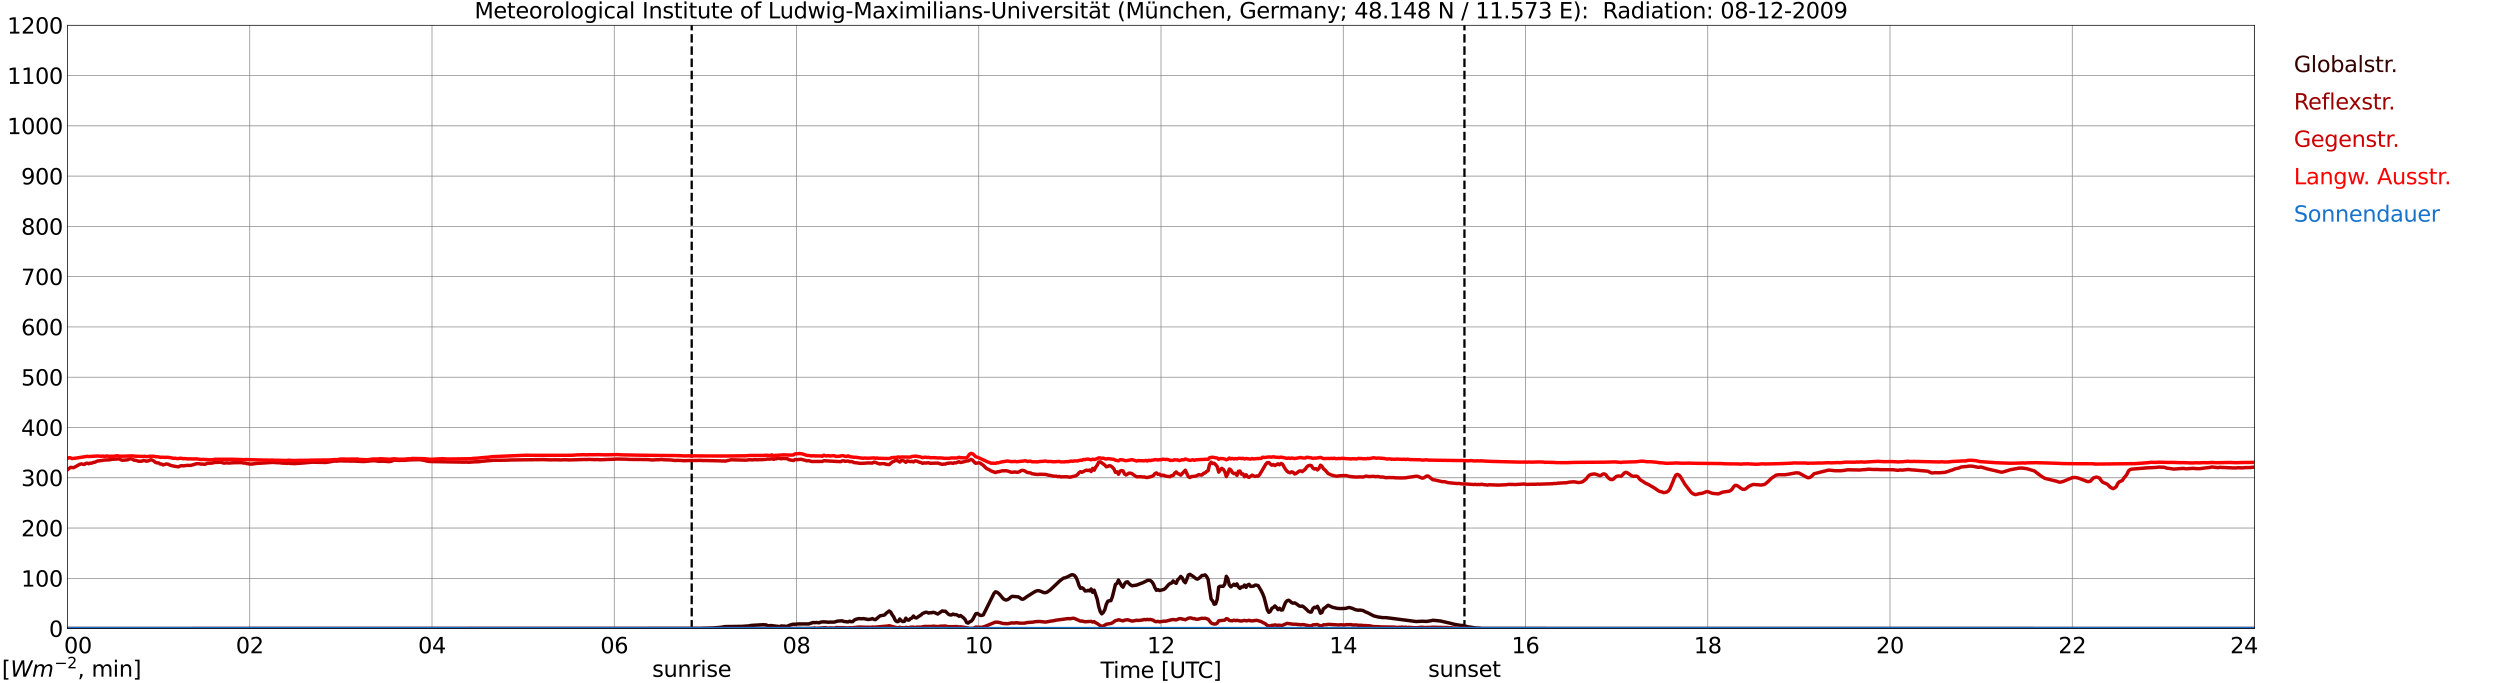 <?xml version="1.0" encoding="utf-8" standalone="no"?>
<!DOCTYPE svg PUBLIC "-//W3C//DTD SVG 1.1//EN"
  "http://www.w3.org/Graphics/SVG/1.1/DTD/svg11.dtd">
<svg xmlns:xlink="http://www.w3.org/1999/xlink" width="1085.4pt" height="296.64pt" viewBox="0 0 1085.4 296.64" xmlns="http://www.w3.org/2000/svg" version="1.1">
 <defs>
  <style type="text/css">*{stroke-linejoin: round; stroke-linecap: butt}</style>
 </defs>
 <g id="figure_1">
  <g id="patch_1">
   <path d="M 0 296.64 
L 1085.4 296.64 
L 1085.4 0 
L 0 0 
z
" style="fill: #ffffff"/>
  </g>
  <g id="axes_1">
   <g id="patch_2">
    <path d="M 29.306 272.909 
L 978.814 272.909 
L 978.814 10.976 
L 29.306 10.976 
z
" style="fill: #ffffff"/>
   </g>
   <g id="patch_3">
    <path d="M 978.814 272.909 
L 978.814 272.909 
L 978.814 10.976 
L 978.814 10.976 
z
" clip-path="url(#p34b83c5c6e)" style="fill: #d3d3d3; opacity: 0.25; stroke: #d3d3d3; stroke-linejoin: miter"/>
   </g>
   <g id="matplotlib.axis_1">
    <g id="xtick_1">
     <g id="line2d_1">
      <path d="M 29.306 272.909 
L 29.306 10.976 
" clip-path="url(#p34b83c5c6e)" style="fill: none; stroke: #808080; stroke-width: 0.3; stroke-linecap: square"/>
     </g>
     <g id="line2d_2"/>
     <g id="text_1">
      <!--    00 -->
      <g transform="translate(18.733 283.627) scale(0.095 -0.095)">
       <defs>
        <path id="DejaVuSans-20" transform="scale(0.016)"/>
        <path id="DejaVuSans-30" d="M 2034 4250 
Q 1547 4250 1301 3770 
Q 1056 3291 1056 2328 
Q 1056 1369 1301 889 
Q 1547 409 2034 409 
Q 2525 409 2770 889 
Q 3016 1369 3016 2328 
Q 3016 3291 2770 3770 
Q 2525 4250 2034 4250 
z
M 2034 4750 
Q 2819 4750 3233 4129 
Q 3647 3509 3647 2328 
Q 3647 1150 3233 529 
Q 2819 -91 2034 -91 
Q 1250 -91 836 529 
Q 422 1150 422 2328 
Q 422 3509 836 4129 
Q 1250 4750 2034 4750 
z
" transform="scale(0.016)"/>
       </defs>
       <use xlink:href="#DejaVuSans-20"/>
       <use xlink:href="#DejaVuSans-20" transform="translate(31.787 0)"/>
       <use xlink:href="#DejaVuSans-20" transform="translate(63.574 0)"/>
       <use xlink:href="#DejaVuSans-30" transform="translate(95.361 0)"/>
       <use xlink:href="#DejaVuSans-30" transform="translate(158.984 0)"/>
      </g>
     </g>
    </g>
    <g id="xtick_2">
     <g id="line2d_3">
      <path d="M 108.431 272.909 
L 108.431 10.976 
" clip-path="url(#p34b83c5c6e)" style="fill: none; stroke: #808080; stroke-width: 0.3; stroke-linecap: square"/>
     </g>
     <g id="line2d_4"/>
     <g id="text_2">
      <!-- 02 -->
      <g transform="translate(102.387 283.627) scale(0.095 -0.095)">
       <defs>
        <path id="DejaVuSans-32" d="M 1228 531 
L 3431 531 
L 3431 0 
L 469 0 
L 469 531 
Q 828 903 1448 1529 
Q 2069 2156 2228 2338 
Q 2531 2678 2651 2914 
Q 2772 3150 2772 3378 
Q 2772 3750 2511 3984 
Q 2250 4219 1831 4219 
Q 1534 4219 1204 4116 
Q 875 4013 500 3803 
L 500 4441 
Q 881 4594 1212 4672 
Q 1544 4750 1819 4750 
Q 2544 4750 2975 4387 
Q 3406 4025 3406 3419 
Q 3406 3131 3298 2873 
Q 3191 2616 2906 2266 
Q 2828 2175 2409 1742 
Q 1991 1309 1228 531 
z
" transform="scale(0.016)"/>
       </defs>
       <use xlink:href="#DejaVuSans-30"/>
       <use xlink:href="#DejaVuSans-32" transform="translate(63.623 0)"/>
      </g>
     </g>
    </g>
    <g id="xtick_3">
     <g id="line2d_5">
      <path d="M 187.557 272.909 
L 187.557 10.976 
" clip-path="url(#p34b83c5c6e)" style="fill: none; stroke: #808080; stroke-width: 0.3; stroke-linecap: square"/>
     </g>
     <g id="line2d_6"/>
     <g id="text_3">
      <!-- 04 -->
      <g transform="translate(181.513 283.627) scale(0.095 -0.095)">
       <defs>
        <path id="DejaVuSans-34" d="M 2419 4116 
L 825 1625 
L 2419 1625 
L 2419 4116 
z
M 2253 4666 
L 3047 4666 
L 3047 1625 
L 3713 1625 
L 3713 1100 
L 3047 1100 
L 3047 0 
L 2419 0 
L 2419 1100 
L 313 1100 
L 313 1709 
L 2253 4666 
z
" transform="scale(0.016)"/>
       </defs>
       <use xlink:href="#DejaVuSans-30"/>
       <use xlink:href="#DejaVuSans-34" transform="translate(63.623 0)"/>
      </g>
     </g>
    </g>
    <g id="xtick_4">
     <g id="line2d_7">
      <path d="M 266.683 272.909 
L 266.683 10.976 
" clip-path="url(#p34b83c5c6e)" style="fill: none; stroke: #808080; stroke-width: 0.3; stroke-linecap: square"/>
     </g>
     <g id="line2d_8"/>
     <g id="text_4">
      <!-- 06 -->
      <g transform="translate(260.638 283.627) scale(0.095 -0.095)">
       <defs>
        <path id="DejaVuSans-36" d="M 2113 2584 
Q 1688 2584 1439 2293 
Q 1191 2003 1191 1497 
Q 1191 994 1439 701 
Q 1688 409 2113 409 
Q 2538 409 2786 701 
Q 3034 994 3034 1497 
Q 3034 2003 2786 2293 
Q 2538 2584 2113 2584 
z
M 3366 4563 
L 3366 3988 
Q 3128 4100 2886 4159 
Q 2644 4219 2406 4219 
Q 1781 4219 1451 3797 
Q 1122 3375 1075 2522 
Q 1259 2794 1537 2939 
Q 1816 3084 2150 3084 
Q 2853 3084 3261 2657 
Q 3669 2231 3669 1497 
Q 3669 778 3244 343 
Q 2819 -91 2113 -91 
Q 1303 -91 875 529 
Q 447 1150 447 2328 
Q 447 3434 972 4092 
Q 1497 4750 2381 4750 
Q 2619 4750 2861 4703 
Q 3103 4656 3366 4563 
z
" transform="scale(0.016)"/>
       </defs>
       <use xlink:href="#DejaVuSans-30"/>
       <use xlink:href="#DejaVuSans-36" transform="translate(63.623 0)"/>
      </g>
     </g>
    </g>
    <g id="xtick_5">
     <g id="line2d_9">
      <path d="M 345.808 272.909 
L 345.808 10.976 
" clip-path="url(#p34b83c5c6e)" style="fill: none; stroke: #808080; stroke-width: 0.3; stroke-linecap: square"/>
     </g>
     <g id="line2d_10"/>
     <g id="text_5">
      <!-- 08 -->
      <g transform="translate(339.764 283.627) scale(0.095 -0.095)">
       <defs>
        <path id="DejaVuSans-38" d="M 2034 2216 
Q 1584 2216 1326 1975 
Q 1069 1734 1069 1313 
Q 1069 891 1326 650 
Q 1584 409 2034 409 
Q 2484 409 2743 651 
Q 3003 894 3003 1313 
Q 3003 1734 2745 1975 
Q 2488 2216 2034 2216 
z
M 1403 2484 
Q 997 2584 770 2862 
Q 544 3141 544 3541 
Q 544 4100 942 4425 
Q 1341 4750 2034 4750 
Q 2731 4750 3128 4425 
Q 3525 4100 3525 3541 
Q 3525 3141 3298 2862 
Q 3072 2584 2669 2484 
Q 3125 2378 3379 2068 
Q 3634 1759 3634 1313 
Q 3634 634 3220 271 
Q 2806 -91 2034 -91 
Q 1263 -91 848 271 
Q 434 634 434 1313 
Q 434 1759 690 2068 
Q 947 2378 1403 2484 
z
M 1172 3481 
Q 1172 3119 1398 2916 
Q 1625 2713 2034 2713 
Q 2441 2713 2670 2916 
Q 2900 3119 2900 3481 
Q 2900 3844 2670 4047 
Q 2441 4250 2034 4250 
Q 1625 4250 1398 4047 
Q 1172 3844 1172 3481 
z
" transform="scale(0.016)"/>
       </defs>
       <use xlink:href="#DejaVuSans-30"/>
       <use xlink:href="#DejaVuSans-38" transform="translate(63.623 0)"/>
      </g>
     </g>
    </g>
    <g id="xtick_6">
     <g id="line2d_11">
      <path d="M 424.934 272.909 
L 424.934 10.976 
" clip-path="url(#p34b83c5c6e)" style="fill: none; stroke: #808080; stroke-width: 0.3; stroke-linecap: square"/>
     </g>
     <g id="line2d_12"/>
     <g id="text_6">
      <!-- 10 -->
      <g transform="translate(418.89 283.627) scale(0.095 -0.095)">
       <defs>
        <path id="DejaVuSans-31" d="M 794 531 
L 1825 531 
L 1825 4091 
L 703 3866 
L 703 4441 
L 1819 4666 
L 2450 4666 
L 2450 531 
L 3481 531 
L 3481 0 
L 794 0 
L 794 531 
z
" transform="scale(0.016)"/>
       </defs>
       <use xlink:href="#DejaVuSans-31"/>
       <use xlink:href="#DejaVuSans-30" transform="translate(63.623 0)"/>
      </g>
     </g>
    </g>
    <g id="xtick_7">
     <g id="line2d_13">
      <path d="M 504.06 272.909 
L 504.06 10.976 
" clip-path="url(#p34b83c5c6e)" style="fill: none; stroke: #808080; stroke-width: 0.3; stroke-linecap: square"/>
     </g>
     <g id="line2d_14"/>
     <g id="text_7">
      <!-- 12 -->
      <g transform="translate(498.015 283.627) scale(0.095 -0.095)">
       <use xlink:href="#DejaVuSans-31"/>
       <use xlink:href="#DejaVuSans-32" transform="translate(63.623 0)"/>
      </g>
     </g>
    </g>
    <g id="xtick_8">
     <g id="line2d_15">
      <path d="M 583.185 272.909 
L 583.185 10.976 
" clip-path="url(#p34b83c5c6e)" style="fill: none; stroke: #808080; stroke-width: 0.3; stroke-linecap: square"/>
     </g>
     <g id="line2d_16"/>
     <g id="text_8">
      <!-- 14 -->
      <g transform="translate(577.141 283.627) scale(0.095 -0.095)">
       <use xlink:href="#DejaVuSans-31"/>
       <use xlink:href="#DejaVuSans-34" transform="translate(63.623 0)"/>
      </g>
     </g>
    </g>
    <g id="xtick_9">
     <g id="line2d_17">
      <path d="M 662.311 272.909 
L 662.311 10.976 
" clip-path="url(#p34b83c5c6e)" style="fill: none; stroke: #808080; stroke-width: 0.3; stroke-linecap: square"/>
     </g>
     <g id="line2d_18"/>
     <g id="text_9">
      <!-- 16 -->
      <g transform="translate(656.267 283.627) scale(0.095 -0.095)">
       <use xlink:href="#DejaVuSans-31"/>
       <use xlink:href="#DejaVuSans-36" transform="translate(63.623 0)"/>
      </g>
     </g>
    </g>
    <g id="xtick_10">
     <g id="line2d_19">
      <path d="M 741.437 272.909 
L 741.437 10.976 
" clip-path="url(#p34b83c5c6e)" style="fill: none; stroke: #808080; stroke-width: 0.3; stroke-linecap: square"/>
     </g>
     <g id="line2d_20"/>
     <g id="text_10">
      <!-- 18 -->
      <g transform="translate(735.392 283.627) scale(0.095 -0.095)">
       <use xlink:href="#DejaVuSans-31"/>
       <use xlink:href="#DejaVuSans-38" transform="translate(63.623 0)"/>
      </g>
     </g>
    </g>
    <g id="xtick_11">
     <g id="line2d_21">
      <path d="M 820.562 272.909 
L 820.562 10.976 
" clip-path="url(#p34b83c5c6e)" style="fill: none; stroke: #808080; stroke-width: 0.3; stroke-linecap: square"/>
     </g>
     <g id="line2d_22"/>
     <g id="text_11">
      <!-- 20 -->
      <g transform="translate(814.518 283.627) scale(0.095 -0.095)">
       <use xlink:href="#DejaVuSans-32"/>
       <use xlink:href="#DejaVuSans-30" transform="translate(63.623 0)"/>
      </g>
     </g>
    </g>
    <g id="xtick_12">
     <g id="line2d_23">
      <path d="M 899.688 272.909 
L 899.688 10.976 
" clip-path="url(#p34b83c5c6e)" style="fill: none; stroke: #808080; stroke-width: 0.3; stroke-linecap: square"/>
     </g>
     <g id="line2d_24"/>
     <g id="text_12">
      <!-- 22 -->
      <g transform="translate(893.644 283.627) scale(0.095 -0.095)">
       <use xlink:href="#DejaVuSans-32"/>
       <use xlink:href="#DejaVuSans-32" transform="translate(63.623 0)"/>
      </g>
     </g>
    </g>
    <g id="xtick_13">
     <g id="line2d_25">
      <path d="M 978.814 272.909 
L 978.814 10.976 
" clip-path="url(#p34b83c5c6e)" style="fill: none; stroke: #808080; stroke-width: 0.3; stroke-linecap: square"/>
     </g>
     <g id="line2d_26"/>
     <g id="text_13">
      <!-- 24    -->
      <g transform="translate(968.241 283.627) scale(0.095 -0.095)">
       <use xlink:href="#DejaVuSans-32"/>
       <use xlink:href="#DejaVuSans-34" transform="translate(63.623 0)"/>
       <use xlink:href="#DejaVuSans-20" transform="translate(127.246 0)"/>
       <use xlink:href="#DejaVuSans-20" transform="translate(159.033 0)"/>
       <use xlink:href="#DejaVuSans-20" transform="translate(190.82 0)"/>
      </g>
     </g>
    </g>
    <g id="text_14">
     <!-- Time [UTC] -->
     <g transform="translate(477.806 294.322) scale(0.095 -0.095)">
      <defs>
       <path id="DejaVuSans-54" d="M -19 4666 
L 3928 4666 
L 3928 4134 
L 2272 4134 
L 2272 0 
L 1638 0 
L 1638 4134 
L -19 4134 
L -19 4666 
z
" transform="scale(0.016)"/>
       <path id="DejaVuSans-69" d="M 603 3500 
L 1178 3500 
L 1178 0 
L 603 0 
L 603 3500 
z
M 603 4863 
L 1178 4863 
L 1178 4134 
L 603 4134 
L 603 4863 
z
" transform="scale(0.016)"/>
       <path id="DejaVuSans-6d" d="M 3328 2828 
Q 3544 3216 3844 3400 
Q 4144 3584 4550 3584 
Q 5097 3584 5394 3201 
Q 5691 2819 5691 2113 
L 5691 0 
L 5113 0 
L 5113 2094 
Q 5113 2597 4934 2840 
Q 4756 3084 4391 3084 
Q 3944 3084 3684 2787 
Q 3425 2491 3425 1978 
L 3425 0 
L 2847 0 
L 2847 2094 
Q 2847 2600 2669 2842 
Q 2491 3084 2119 3084 
Q 1678 3084 1418 2786 
Q 1159 2488 1159 1978 
L 1159 0 
L 581 0 
L 581 3500 
L 1159 3500 
L 1159 2956 
Q 1356 3278 1631 3431 
Q 1906 3584 2284 3584 
Q 2666 3584 2933 3390 
Q 3200 3197 3328 2828 
z
" transform="scale(0.016)"/>
       <path id="DejaVuSans-65" d="M 3597 1894 
L 3597 1613 
L 953 1613 
Q 991 1019 1311 708 
Q 1631 397 2203 397 
Q 2534 397 2845 478 
Q 3156 559 3463 722 
L 3463 178 
Q 3153 47 2828 -22 
Q 2503 -91 2169 -91 
Q 1331 -91 842 396 
Q 353 884 353 1716 
Q 353 2575 817 3079 
Q 1281 3584 2069 3584 
Q 2775 3584 3186 3129 
Q 3597 2675 3597 1894 
z
M 3022 2063 
Q 3016 2534 2758 2815 
Q 2500 3097 2075 3097 
Q 1594 3097 1305 2825 
Q 1016 2553 972 2059 
L 3022 2063 
z
" transform="scale(0.016)"/>
       <path id="DejaVuSans-5b" d="M 550 4863 
L 1875 4863 
L 1875 4416 
L 1125 4416 
L 1125 -397 
L 1875 -397 
L 1875 -844 
L 550 -844 
L 550 4863 
z
" transform="scale(0.016)"/>
       <path id="DejaVuSans-55" d="M 556 4666 
L 1191 4666 
L 1191 1831 
Q 1191 1081 1462 751 
Q 1734 422 2344 422 
Q 2950 422 3222 751 
Q 3494 1081 3494 1831 
L 3494 4666 
L 4128 4666 
L 4128 1753 
Q 4128 841 3676 375 
Q 3225 -91 2344 -91 
Q 1459 -91 1007 375 
Q 556 841 556 1753 
L 556 4666 
z
" transform="scale(0.016)"/>
       <path id="DejaVuSans-43" d="M 4122 4306 
L 4122 3641 
Q 3803 3938 3442 4084 
Q 3081 4231 2675 4231 
Q 1875 4231 1450 3742 
Q 1025 3253 1025 2328 
Q 1025 1406 1450 917 
Q 1875 428 2675 428 
Q 3081 428 3442 575 
Q 3803 722 4122 1019 
L 4122 359 
Q 3791 134 3420 21 
Q 3050 -91 2638 -91 
Q 1578 -91 968 557 
Q 359 1206 359 2328 
Q 359 3453 968 4101 
Q 1578 4750 2638 4750 
Q 3056 4750 3426 4639 
Q 3797 4528 4122 4306 
z
" transform="scale(0.016)"/>
       <path id="DejaVuSans-5d" d="M 1947 4863 
L 1947 -844 
L 622 -844 
L 622 -397 
L 1369 -397 
L 1369 4416 
L 622 4416 
L 622 4863 
L 1947 4863 
z
" transform="scale(0.016)"/>
      </defs>
      <use xlink:href="#DejaVuSans-54"/>
      <use xlink:href="#DejaVuSans-69" transform="translate(57.959 0)"/>
      <use xlink:href="#DejaVuSans-6d" transform="translate(85.742 0)"/>
      <use xlink:href="#DejaVuSans-65" transform="translate(183.154 0)"/>
      <use xlink:href="#DejaVuSans-20" transform="translate(244.678 0)"/>
      <use xlink:href="#DejaVuSans-5b" transform="translate(276.465 0)"/>
      <use xlink:href="#DejaVuSans-55" transform="translate(315.479 0)"/>
      <use xlink:href="#DejaVuSans-54" transform="translate(388.672 0)"/>
      <use xlink:href="#DejaVuSans-43" transform="translate(443.881 0)"/>
      <use xlink:href="#DejaVuSans-5d" transform="translate(513.705 0)"/>
     </g>
    </g>
   </g>
   <g id="matplotlib.axis_2">
    <g id="ytick_1">
     <g id="line2d_27">
      <path d="M 29.306 272.909 
L 978.814 272.909 
" clip-path="url(#p34b83c5c6e)" style="fill: none; stroke: #808080; stroke-width: 0.3; stroke-linecap: square"/>
     </g>
     <g id="line2d_28"/>
     <g id="text_15">
      <!-- 0 -->
      <g transform="translate(21.261 276.518) scale(0.095 -0.095)">
       <use xlink:href="#DejaVuSans-30"/>
      </g>
     </g>
    </g>
    <g id="ytick_2">
     <g id="line2d_29">
      <path d="M 29.306 251.081 
L 978.814 251.081 
" clip-path="url(#p34b83c5c6e)" style="fill: none; stroke: #808080; stroke-width: 0.3; stroke-linecap: square"/>
     </g>
     <g id="line2d_30"/>
     <g id="text_16">
      <!-- 100 -->
      <g transform="translate(9.173 254.69) scale(0.095 -0.095)">
       <use xlink:href="#DejaVuSans-31"/>
       <use xlink:href="#DejaVuSans-30" transform="translate(63.623 0)"/>
       <use xlink:href="#DejaVuSans-30" transform="translate(127.246 0)"/>
      </g>
     </g>
    </g>
    <g id="ytick_3">
     <g id="line2d_31">
      <path d="M 29.306 229.253 
L 978.814 229.253 
" clip-path="url(#p34b83c5c6e)" style="fill: none; stroke: #808080; stroke-width: 0.3; stroke-linecap: square"/>
     </g>
     <g id="line2d_32"/>
     <g id="text_17">
      <!-- 200 -->
      <g transform="translate(9.173 232.863) scale(0.095 -0.095)">
       <use xlink:href="#DejaVuSans-32"/>
       <use xlink:href="#DejaVuSans-30" transform="translate(63.623 0)"/>
       <use xlink:href="#DejaVuSans-30" transform="translate(127.246 0)"/>
      </g>
     </g>
    </g>
    <g id="ytick_4">
     <g id="line2d_33">
      <path d="M 29.306 207.426 
L 978.814 207.426 
" clip-path="url(#p34b83c5c6e)" style="fill: none; stroke: #808080; stroke-width: 0.3; stroke-linecap: square"/>
     </g>
     <g id="line2d_34"/>
     <g id="text_18">
      <!-- 300 -->
      <g transform="translate(9.173 211.035) scale(0.095 -0.095)">
       <defs>
        <path id="DejaVuSans-33" d="M 2597 2516 
Q 3050 2419 3304 2112 
Q 3559 1806 3559 1356 
Q 3559 666 3084 287 
Q 2609 -91 1734 -91 
Q 1441 -91 1130 -33 
Q 819 25 488 141 
L 488 750 
Q 750 597 1062 519 
Q 1375 441 1716 441 
Q 2309 441 2620 675 
Q 2931 909 2931 1356 
Q 2931 1769 2642 2001 
Q 2353 2234 1838 2234 
L 1294 2234 
L 1294 2753 
L 1863 2753 
Q 2328 2753 2575 2939 
Q 2822 3125 2822 3475 
Q 2822 3834 2567 4026 
Q 2313 4219 1838 4219 
Q 1578 4219 1281 4162 
Q 984 4106 628 3988 
L 628 4550 
Q 988 4650 1302 4700 
Q 1616 4750 1894 4750 
Q 2613 4750 3031 4423 
Q 3450 4097 3450 3541 
Q 3450 3153 3228 2886 
Q 3006 2619 2597 2516 
z
" transform="scale(0.016)"/>
       </defs>
       <use xlink:href="#DejaVuSans-33"/>
       <use xlink:href="#DejaVuSans-30" transform="translate(63.623 0)"/>
       <use xlink:href="#DejaVuSans-30" transform="translate(127.246 0)"/>
      </g>
     </g>
    </g>
    <g id="ytick_5">
     <g id="line2d_35">
      <path d="M 29.306 185.598 
L 978.814 185.598 
" clip-path="url(#p34b83c5c6e)" style="fill: none; stroke: #808080; stroke-width: 0.3; stroke-linecap: square"/>
     </g>
     <g id="line2d_36"/>
     <g id="text_19">
      <!-- 400 -->
      <g transform="translate(9.173 189.207) scale(0.095 -0.095)">
       <use xlink:href="#DejaVuSans-34"/>
       <use xlink:href="#DejaVuSans-30" transform="translate(63.623 0)"/>
       <use xlink:href="#DejaVuSans-30" transform="translate(127.246 0)"/>
      </g>
     </g>
    </g>
    <g id="ytick_6">
     <g id="line2d_37">
      <path d="M 29.306 163.77 
L 978.814 163.77 
" clip-path="url(#p34b83c5c6e)" style="fill: none; stroke: #808080; stroke-width: 0.3; stroke-linecap: square"/>
     </g>
     <g id="line2d_38"/>
     <g id="text_20">
      <!-- 500 -->
      <g transform="translate(9.173 167.379) scale(0.095 -0.095)">
       <defs>
        <path id="DejaVuSans-35" d="M 691 4666 
L 3169 4666 
L 3169 4134 
L 1269 4134 
L 1269 2991 
Q 1406 3038 1543 3061 
Q 1681 3084 1819 3084 
Q 2600 3084 3056 2656 
Q 3513 2228 3513 1497 
Q 3513 744 3044 326 
Q 2575 -91 1722 -91 
Q 1428 -91 1123 -41 
Q 819 9 494 109 
L 494 744 
Q 775 591 1075 516 
Q 1375 441 1709 441 
Q 2250 441 2565 725 
Q 2881 1009 2881 1497 
Q 2881 1984 2565 2268 
Q 2250 2553 1709 2553 
Q 1456 2553 1204 2497 
Q 953 2441 691 2322 
L 691 4666 
z
" transform="scale(0.016)"/>
       </defs>
       <use xlink:href="#DejaVuSans-35"/>
       <use xlink:href="#DejaVuSans-30" transform="translate(63.623 0)"/>
       <use xlink:href="#DejaVuSans-30" transform="translate(127.246 0)"/>
      </g>
     </g>
    </g>
    <g id="ytick_7">
     <g id="line2d_39">
      <path d="M 29.306 141.942 
L 978.814 141.942 
" clip-path="url(#p34b83c5c6e)" style="fill: none; stroke: #808080; stroke-width: 0.3; stroke-linecap: square"/>
     </g>
     <g id="line2d_40"/>
     <g id="text_21">
      <!-- 600 -->
      <g transform="translate(9.173 145.551) scale(0.095 -0.095)">
       <use xlink:href="#DejaVuSans-36"/>
       <use xlink:href="#DejaVuSans-30" transform="translate(63.623 0)"/>
       <use xlink:href="#DejaVuSans-30" transform="translate(127.246 0)"/>
      </g>
     </g>
    </g>
    <g id="ytick_8">
     <g id="line2d_41">
      <path d="M 29.306 120.114 
L 978.814 120.114 
" clip-path="url(#p34b83c5c6e)" style="fill: none; stroke: #808080; stroke-width: 0.3; stroke-linecap: square"/>
     </g>
     <g id="line2d_42"/>
     <g id="text_22">
      <!-- 700 -->
      <g transform="translate(9.173 123.724) scale(0.095 -0.095)">
       <defs>
        <path id="DejaVuSans-37" d="M 525 4666 
L 3525 4666 
L 3525 4397 
L 1831 0 
L 1172 0 
L 2766 4134 
L 525 4134 
L 525 4666 
z
" transform="scale(0.016)"/>
       </defs>
       <use xlink:href="#DejaVuSans-37"/>
       <use xlink:href="#DejaVuSans-30" transform="translate(63.623 0)"/>
       <use xlink:href="#DejaVuSans-30" transform="translate(127.246 0)"/>
      </g>
     </g>
    </g>
    <g id="ytick_9">
     <g id="line2d_43">
      <path d="M 29.306 98.287 
L 978.814 98.287 
" clip-path="url(#p34b83c5c6e)" style="fill: none; stroke: #808080; stroke-width: 0.3; stroke-linecap: square"/>
     </g>
     <g id="line2d_44"/>
     <g id="text_23">
      <!-- 800 -->
      <g transform="translate(9.173 101.896) scale(0.095 -0.095)">
       <use xlink:href="#DejaVuSans-38"/>
       <use xlink:href="#DejaVuSans-30" transform="translate(63.623 0)"/>
       <use xlink:href="#DejaVuSans-30" transform="translate(127.246 0)"/>
      </g>
     </g>
    </g>
    <g id="ytick_10">
     <g id="line2d_45">
      <path d="M 29.306 76.459 
L 978.814 76.459 
" clip-path="url(#p34b83c5c6e)" style="fill: none; stroke: #808080; stroke-width: 0.3; stroke-linecap: square"/>
     </g>
     <g id="line2d_46"/>
     <g id="text_24">
      <!-- 900 -->
      <g transform="translate(9.173 80.068) scale(0.095 -0.095)">
       <defs>
        <path id="DejaVuSans-39" d="M 703 97 
L 703 672 
Q 941 559 1184 500 
Q 1428 441 1663 441 
Q 2288 441 2617 861 
Q 2947 1281 2994 2138 
Q 2813 1869 2534 1725 
Q 2256 1581 1919 1581 
Q 1219 1581 811 2004 
Q 403 2428 403 3163 
Q 403 3881 828 4315 
Q 1253 4750 1959 4750 
Q 2769 4750 3195 4129 
Q 3622 3509 3622 2328 
Q 3622 1225 3098 567 
Q 2575 -91 1691 -91 
Q 1453 -91 1209 -44 
Q 966 3 703 97 
z
M 1959 2075 
Q 2384 2075 2632 2365 
Q 2881 2656 2881 3163 
Q 2881 3666 2632 3958 
Q 2384 4250 1959 4250 
Q 1534 4250 1286 3958 
Q 1038 3666 1038 3163 
Q 1038 2656 1286 2365 
Q 1534 2075 1959 2075 
z
" transform="scale(0.016)"/>
       </defs>
       <use xlink:href="#DejaVuSans-39"/>
       <use xlink:href="#DejaVuSans-30" transform="translate(63.623 0)"/>
       <use xlink:href="#DejaVuSans-30" transform="translate(127.246 0)"/>
      </g>
     </g>
    </g>
    <g id="ytick_11">
     <g id="line2d_47">
      <path d="M 29.306 54.631 
L 978.814 54.631 
" clip-path="url(#p34b83c5c6e)" style="fill: none; stroke: #808080; stroke-width: 0.3; stroke-linecap: square"/>
     </g>
     <g id="line2d_48"/>
     <g id="text_25">
      <!-- 1000 -->
      <g transform="translate(3.128 58.24) scale(0.095 -0.095)">
       <use xlink:href="#DejaVuSans-31"/>
       <use xlink:href="#DejaVuSans-30" transform="translate(63.623 0)"/>
       <use xlink:href="#DejaVuSans-30" transform="translate(127.246 0)"/>
       <use xlink:href="#DejaVuSans-30" transform="translate(190.869 0)"/>
      </g>
     </g>
    </g>
    <g id="ytick_12">
     <g id="line2d_49">
      <path d="M 29.306 32.803 
L 978.814 32.803 
" clip-path="url(#p34b83c5c6e)" style="fill: none; stroke: #808080; stroke-width: 0.3; stroke-linecap: square"/>
     </g>
     <g id="line2d_50"/>
     <g id="text_26">
      <!-- 1100 -->
      <g transform="translate(3.128 36.413) scale(0.095 -0.095)">
       <use xlink:href="#DejaVuSans-31"/>
       <use xlink:href="#DejaVuSans-31" transform="translate(63.623 0)"/>
       <use xlink:href="#DejaVuSans-30" transform="translate(127.246 0)"/>
       <use xlink:href="#DejaVuSans-30" transform="translate(190.869 0)"/>
      </g>
     </g>
    </g>
    <g id="ytick_13">
     <g id="line2d_51">
      <path d="M 29.306 10.976 
L 978.814 10.976 
" clip-path="url(#p34b83c5c6e)" style="fill: none; stroke: #808080; stroke-width: 0.3; stroke-linecap: square"/>
     </g>
     <g id="line2d_52"/>
     <g id="text_27">
      <!-- 1200 -->
      <g transform="translate(3.128 14.585) scale(0.095 -0.095)">
       <use xlink:href="#DejaVuSans-31"/>
       <use xlink:href="#DejaVuSans-32" transform="translate(63.623 0)"/>
       <use xlink:href="#DejaVuSans-30" transform="translate(127.246 0)"/>
       <use xlink:href="#DejaVuSans-30" transform="translate(190.869 0)"/>
      </g>
     </g>
    </g>
   </g>
   <g id="line2d_53">
    <path d="M 300.311 272.909 
L 300.311 10.976 
" clip-path="url(#p34b83c5c6e)" style="fill: none; stroke-dasharray: 3.7,1.6; stroke-dashoffset: 0; stroke: #000000"/>
   </g>
   <g id="line2d_54">
    <path d="M 635.804 272.909 
L 635.804 10.976 
" clip-path="url(#p34b83c5c6e)" style="fill: none; stroke-dasharray: 3.7,1.6; stroke-dashoffset: 0; stroke: #000000"/>
   </g>
   <g id="line2d_55">
    <path d="M 29.306 272.909 
L 304.267 272.863 
L 305.586 272.771 
L 307.564 272.725 
L 309.543 272.634 
L 312.839 272.361 
L 314.818 272.04 
L 322.071 271.948 
L 325.368 271.719 
L 326.027 271.536 
L 331.302 271.217 
L 332.621 271.307 
L 333.28 271.628 
L 333.94 271.673 
L 334.599 271.582 
L 338.555 272.04 
L 339.215 271.765 
L 341.852 271.948 
L 342.512 271.536 
L 343.83 271.125 
L 344.49 270.988 
L 345.149 271.034 
L 346.468 270.896 
L 351.083 270.896 
L 353.062 270.255 
L 353.721 270.346 
L 354.38 270.255 
L 355.699 270.392 
L 356.359 270.071 
L 357.677 269.98 
L 358.996 270.071 
L 359.655 270.163 
L 360.315 270.071 
L 361.634 270.117 
L 362.293 270.071 
L 363.612 269.661 
L 365.59 269.523 
L 366.249 269.798 
L 368.227 270.025 
L 368.887 269.707 
L 369.546 269.936 
L 370.206 269.89 
L 370.865 269.248 
L 371.524 268.882 
L 372.843 268.563 
L 374.162 268.655 
L 374.821 268.563 
L 376.14 268.79 
L 376.799 268.973 
L 378.118 268.79 
L 378.777 268.563 
L 379.437 268.927 
L 380.096 269.019 
L 382.074 267.373 
L 384.053 267.007 
L 384.712 266.273 
L 386.031 265.267 
L 386.69 265.725 
L 387.349 266.915 
L 388.009 267.829 
L 388.668 269.294 
L 389.328 269.844 
L 389.987 269.844 
L 390.646 268.744 
L 391.306 269.523 
L 391.965 269.844 
L 392.624 269.753 
L 393.284 268.38 
L 393.943 269.157 
L 394.603 269.248 
L 395.262 268.609 
L 395.921 268.334 
L 396.581 267.463 
L 397.24 268.15 
L 397.899 268.288 
L 399.878 266.961 
L 400.537 266.365 
L 401.856 265.817 
L 402.515 265.863 
L 403.175 266.181 
L 403.834 266 
L 404.493 266.046 
L 405.153 265.817 
L 405.812 266 
L 407.131 266.594 
L 408.45 265.679 
L 409.109 265.221 
L 409.768 265.404 
L 410.428 265.359 
L 411.746 266.64 
L 412.406 266.961 
L 413.065 267.007 
L 413.725 266.594 
L 414.384 266.869 
L 415.043 266.823 
L 415.703 267.098 
L 416.362 267.554 
L 417.022 267.236 
L 418.34 268.242 
L 419 268.973 
L 419.659 270.255 
L 420.318 270.53 
L 420.978 269.98 
L 421.637 269.707 
L 422.297 268.973 
L 423.615 266.502 
L 424.275 266.319 
L 425.593 267.19 
L 426.253 267.19 
L 426.912 266.961 
L 431.528 257.671 
L 432.187 256.94 
L 432.847 257.121 
L 433.506 257.579 
L 434.165 258.267 
L 435.484 259.867 
L 436.144 260.325 
L 436.803 260.508 
L 437.462 260.325 
L 438.122 259.913 
L 438.781 259.273 
L 439.44 258.906 
L 442.078 259.135 
L 442.737 259.502 
L 443.397 260.05 
L 444.056 260.188 
L 444.716 259.867 
L 446.034 258.906 
L 449.331 256.848 
L 449.991 256.573 
L 450.65 256.435 
L 451.309 256.527 
L 453.287 257.304 
L 453.947 257.304 
L 454.606 257.077 
L 455.925 256.16 
L 458.563 253.689 
L 459.881 252.408 
L 461.2 251.356 
L 461.859 250.944 
L 462.519 250.852 
L 463.838 250.258 
L 465.156 249.571 
L 465.816 249.525 
L 466.475 249.846 
L 467.134 250.625 
L 467.794 252.087 
L 468.453 254.148 
L 469.113 255.429 
L 469.772 255.2 
L 470.431 255.612 
L 471.091 256.573 
L 471.75 256.573 
L 472.409 256.298 
L 473.069 256.573 
L 473.728 255.704 
L 474.388 257.167 
L 475.047 256.252 
L 476.366 260.142 
L 477.025 263.392 
L 477.685 265.542 
L 478.344 266.502 
L 479.003 265.909 
L 479.663 264.673 
L 480.322 262.338 
L 480.981 261.01 
L 481.641 260.829 
L 482.3 260.783 
L 482.96 259.044 
L 484.278 253.735 
L 484.938 253.323 
L 485.597 251.814 
L 486.916 254.285 
L 487.575 254.925 
L 488.235 253.506 
L 488.894 252.729 
L 489.553 252.592 
L 490.213 253.414 
L 490.872 253.964 
L 491.532 254.331 
L 493.51 254.01 
L 496.147 253.004 
L 497.466 252.362 
L 498.125 251.996 
L 498.785 251.906 
L 499.444 252.041 
L 500.103 252.592 
L 500.763 253.552 
L 501.422 255.154 
L 502.082 256.298 
L 502.741 255.977 
L 503.4 256.39 
L 505.379 255.885 
L 506.038 255.337 
L 507.357 253.827 
L 508.016 253.323 
L 508.675 253.142 
L 509.335 252.225 
L 509.994 252.867 
L 510.654 253.277 
L 511.313 251.723 
L 511.972 251.127 
L 512.632 250.258 
L 513.291 250.898 
L 513.95 252.316 
L 514.61 253.004 
L 515.269 251.494 
L 515.929 249.662 
L 516.588 249.344 
L 517.907 250.166 
L 519.226 251.219 
L 519.885 251.448 
L 520.544 251.081 
L 521.863 249.846 
L 522.522 249.846 
L 523.182 249.571 
L 523.841 250.258 
L 524.501 251.494 
L 525.819 260.096 
L 526.479 260.875 
L 527.138 262.338 
L 527.797 262.156 
L 528.457 260.233 
L 529.116 254.879 
L 529.776 254.515 
L 531.094 254.558 
L 531.754 253.598 
L 532.413 250.212 
L 533.073 251.264 
L 533.732 254.01 
L 534.391 254.787 
L 535.71 253.644 
L 536.369 254.194 
L 537.029 253.506 
L 537.688 254.833 
L 538.348 255.475 
L 539.007 254.787 
L 539.666 254.833 
L 540.326 254.01 
L 540.985 255.017 
L 541.644 254.01 
L 542.304 253.689 
L 542.963 254.604 
L 544.282 254.469 
L 544.941 254.01 
L 545.601 254.056 
L 546.26 254.285 
L 547.579 256.527 
L 548.238 257.854 
L 548.898 259.594 
L 550.216 264.765 
L 550.876 265.863 
L 551.535 265.404 
L 552.195 264.077 
L 552.854 263.756 
L 553.513 263.071 
L 554.173 263.711 
L 554.832 264.673 
L 555.491 264.077 
L 556.151 264.854 
L 556.81 264.809 
L 558.129 261.561 
L 558.788 260.829 
L 559.448 260.6 
L 560.107 261.01 
L 560.766 261.652 
L 561.426 261.881 
L 562.085 261.744 
L 562.745 262.111 
L 564.063 263.071 
L 564.723 263.254 
L 565.382 263.117 
L 566.042 263.527 
L 567.36 264.719 
L 568.02 265.404 
L 568.679 265.725 
L 569.338 265.725 
L 569.998 264.215 
L 570.657 263.665 
L 571.317 263.848 
L 571.976 263.209 
L 572.635 264.536 
L 573.295 266.227 
L 573.954 265.909 
L 574.613 264.261 
L 575.273 263.848 
L 576.592 262.796 
L 578.57 263.665 
L 580.548 264.123 
L 581.867 264.215 
L 583.845 264.169 
L 584.504 264.077 
L 585.164 263.848 
L 585.823 263.756 
L 587.142 264.123 
L 588.46 264.719 
L 589.779 264.946 
L 590.439 264.854 
L 591.757 265.084 
L 593.076 265.771 
L 593.736 266 
L 596.373 267.373 
L 598.351 267.875 
L 600.329 268.15 
L 601.648 268.15 
L 603.626 268.38 
L 614.836 269.844 
L 617.473 269.707 
L 619.451 269.798 
L 621.429 269.477 
L 622.089 269.294 
L 625.386 269.615 
L 630.001 270.667 
L 631.32 271.034 
L 633.958 271.49 
L 635.276 271.582 
L 637.255 272.132 
L 638.573 272.315 
L 640.552 272.634 
L 642.53 272.725 
L 643.189 272.863 
L 978.154 272.909 
L 978.154 272.909 
" clip-path="url(#p34b83c5c6e)" style="fill: none; stroke: #330000; stroke-width: 1.5; stroke-linecap: square"/>
   </g>
   <g id="line2d_56">
    <path d="M 29.306 272.909 
L 346.468 272.832 
L 347.127 272.787 
L 348.446 272.878 
L 352.402 272.787 
L 353.721 272.647 
L 354.38 272.787 
L 358.337 272.507 
L 359.655 272.739 
L 360.315 272.599 
L 362.293 272.693 
L 362.952 272.459 
L 364.93 272.507 
L 366.249 272.507 
L 368.227 272.647 
L 368.887 272.507 
L 369.546 272.599 
L 372.184 272.319 
L 372.843 272.228 
L 375.481 272.319 
L 376.799 272.319 
L 378.118 272.367 
L 378.777 272.228 
L 379.437 272.319 
L 385.371 271.809 
L 386.031 271.669 
L 389.328 272.507 
L 389.987 272.599 
L 390.646 272.319 
L 391.306 272.553 
L 391.965 272.507 
L 392.624 272.647 
L 393.284 272.367 
L 394.603 272.553 
L 395.262 272.319 
L 396.581 272.274 
L 397.24 272.459 
L 397.899 272.274 
L 399.878 272.274 
L 401.196 271.994 
L 404.493 271.994 
L 405.153 271.855 
L 407.131 272.04 
L 408.45 271.855 
L 410.428 271.809 
L 411.746 272.088 
L 415.703 272.04 
L 416.362 272.274 
L 417.022 272.134 
L 418.34 272.319 
L 420.978 272.787 
L 422.297 272.787 
L 422.956 272.599 
L 423.615 272.274 
L 426.253 272.367 
L 427.572 271.994 
L 432.187 270.086 
L 433.506 270.178 
L 435.484 270.691 
L 437.462 270.785 
L 439.44 270.412 
L 440.1 270.506 
L 441.419 270.366 
L 442.737 270.551 
L 444.056 270.551 
L 444.716 270.551 
L 446.034 270.272 
L 448.672 270.086 
L 449.331 269.901 
L 451.309 269.807 
L 453.947 270.086 
L 455.925 269.713 
L 457.244 269.528 
L 458.563 269.248 
L 463.838 268.55 
L 464.497 268.644 
L 465.816 268.41 
L 466.475 268.504 
L 469.113 269.667 
L 469.772 269.622 
L 471.091 269.947 
L 473.728 269.761 
L 474.388 270.086 
L 475.047 269.901 
L 475.706 270.366 
L 476.366 270.691 
L 477.685 271.669 
L 478.344 271.855 
L 479.003 271.809 
L 480.322 271.016 
L 482.3 270.691 
L 482.96 270.412 
L 484.278 269.434 
L 484.938 269.342 
L 485.597 269.063 
L 487.575 269.574 
L 488.235 269.248 
L 489.553 269.063 
L 491.532 269.667 
L 493.51 269.294 
L 494.169 269.388 
L 496.147 269.154 
L 496.807 268.923 
L 497.466 269.109 
L 498.125 268.875 
L 498.785 269.063 
L 499.444 268.923 
L 500.763 269.294 
L 501.422 269.807 
L 502.082 269.901 
L 502.741 269.761 
L 503.4 269.993 
L 505.379 269.667 
L 506.038 269.713 
L 508.675 269.063 
L 509.335 268.969 
L 510.654 269.154 
L 511.972 268.598 
L 512.632 268.598 
L 514.61 269.063 
L 515.929 268.41 
L 516.588 268.27 
L 517.247 268.318 
L 517.907 268.598 
L 518.566 268.55 
L 519.226 268.829 
L 519.885 268.875 
L 521.863 268.41 
L 522.522 268.504 
L 523.182 268.41 
L 524.501 268.829 
L 525.819 270.458 
L 526.479 270.785 
L 527.138 270.925 
L 527.797 270.925 
L 528.457 270.551 
L 529.116 269.528 
L 531.754 269.248 
L 532.413 268.598 
L 533.073 268.738 
L 533.732 269.388 
L 535.051 269.528 
L 535.71 269.248 
L 536.369 269.482 
L 537.029 269.294 
L 538.348 269.574 
L 539.007 269.622 
L 540.326 269.342 
L 540.985 269.528 
L 541.644 269.482 
L 542.304 269.294 
L 542.963 269.528 
L 543.623 269.574 
L 545.601 269.294 
L 547.579 269.853 
L 548.238 270.272 
L 548.898 270.551 
L 549.557 270.97 
L 550.216 271.575 
L 550.876 271.715 
L 551.535 271.715 
L 552.195 271.483 
L 552.854 271.483 
L 553.513 271.296 
L 554.173 271.483 
L 555.491 271.435 
L 556.151 271.575 
L 556.81 271.483 
L 558.788 270.645 
L 561.426 271.016 
L 562.745 271.016 
L 563.404 271.156 
L 564.063 271.156 
L 564.723 271.296 
L 565.382 271.156 
L 566.042 271.204 
L 567.36 271.483 
L 568.679 271.715 
L 569.338 271.715 
L 569.998 271.296 
L 571.317 271.204 
L 571.976 271.11 
L 572.635 271.483 
L 573.295 271.715 
L 573.954 271.669 
L 574.613 271.25 
L 575.932 271.25 
L 576.592 271.064 
L 581.207 271.344 
L 581.867 271.25 
L 583.845 271.344 
L 584.504 271.204 
L 585.823 271.204 
L 586.482 271.156 
L 587.142 271.344 
L 589.12 271.344 
L 589.779 271.529 
L 590.439 271.435 
L 592.417 271.621 
L 593.076 271.575 
L 593.736 271.715 
L 594.395 271.669 
L 596.373 272.04 
L 598.351 272.088 
L 599.67 272.18 
L 605.604 272.274 
L 606.264 272.413 
L 608.901 272.274 
L 609.561 272.413 
L 610.22 272.274 
L 610.879 272.459 
L 611.539 272.367 
L 612.858 272.459 
L 614.836 272.553 
L 617.473 272.319 
L 618.133 272.459 
L 620.77 272.413 
L 622.089 272.319 
L 626.045 272.413 
L 627.364 272.459 
L 628.683 272.459 
L 629.342 272.599 
L 630.001 272.507 
L 630.661 272.647 
L 631.98 272.647 
L 632.639 272.787 
L 633.958 272.787 
L 635.276 272.787 
L 637.914 272.832 
L 639.233 272.909 
L 978.154 272.909 
L 978.154 272.909 
" clip-path="url(#p34b83c5c6e)" style="fill: none; stroke: #990000; stroke-width: 1.5; stroke-linecap: square"/>
   </g>
   <g id="line2d_57">
    <path d="M 29.306 203.94 
L 30.625 202.881 
L 31.943 203.082 
L 33.921 201.969 
L 34.581 201.615 
L 35.24 201.397 
L 36.559 201.652 
L 37.218 201.224 
L 37.878 201.067 
L 38.537 201.344 
L 39.197 201.056 
L 39.856 201.078 
L 40.515 200.772 
L 41.175 200.683 
L 42.493 200.074 
L 43.153 200.08 
L 45.131 199.76 
L 47.768 199.616 
L 48.428 199.421 
L 51.725 199.238 
L 53.043 199.847 
L 54.362 199.727 
L 55.022 199.696 
L 55.681 199.539 
L 56.34 199.223 
L 57 199.21 
L 58.319 199.814 
L 58.978 199.864 
L 60.297 200.266 
L 61.615 200.214 
L 62.275 199.93 
L 62.934 200.011 
L 63.594 200.257 
L 64.253 200.115 
L 65.572 199.598 
L 66.231 199.834 
L 66.89 200.244 
L 67.55 200.803 
L 68.209 200.962 
L 68.869 200.956 
L 69.528 201.464 
L 70.187 201.48 
L 70.847 201.866 
L 72.166 201.44 
L 72.825 201.488 
L 74.144 202.078 
L 75.462 202.368 
L 77.441 202.698 
L 78.1 202.37 
L 78.759 202.174 
L 79.419 202.263 
L 81.397 202.036 
L 82.716 202.078 
L 84.694 201.525 
L 85.353 201.303 
L 86.672 201.351 
L 87.331 201.519 
L 87.991 201.447 
L 88.65 201.619 
L 89.309 201.469 
L 89.969 201.159 
L 91.288 201.071 
L 91.947 201.078 
L 93.266 200.777 
L 95.903 200.685 
L 97.222 201.08 
L 98.541 200.938 
L 99.2 201.052 
L 101.838 200.875 
L 103.156 200.877 
L 104.475 200.84 
L 105.135 200.897 
L 105.794 201.069 
L 106.453 201.013 
L 107.113 201.264 
L 107.772 201.298 
L 108.431 201.48 
L 109.091 201.497 
L 111.728 201.165 
L 114.366 201.028 
L 118.322 200.755 
L 119.641 200.831 
L 120.3 200.908 
L 120.96 200.871 
L 122.938 201.104 
L 123.597 201.069 
L 124.257 201.185 
L 125.575 201.078 
L 126.235 201.246 
L 126.894 201.185 
L 127.553 201.301 
L 131.51 201.039 
L 135.466 200.676 
L 141.4 200.788 
L 142.719 200.6 
L 144.697 200.231 
L 145.357 200.159 
L 146.016 200.209 
L 147.994 200.065 
L 149.972 200.159 
L 153.269 200.172 
L 157.885 200.39 
L 161.182 200.087 
L 162.501 199.993 
L 164.479 200.292 
L 166.457 200.235 
L 168.435 200.399 
L 169.094 200.401 
L 169.754 200.288 
L 171.073 199.819 
L 171.732 199.784 
L 173.051 199.886 
L 175.688 199.851 
L 177.666 199.688 
L 178.985 199.62 
L 182.282 199.568 
L 184.26 199.888 
L 185.579 200.246 
L 186.898 200.386 
L 201.404 200.652 
L 202.723 200.609 
L 203.382 200.7 
L 206.02 200.513 
L 207.998 200.452 
L 209.317 200.255 
L 214.592 199.812 
L 216.57 199.845 
L 219.867 199.784 
L 221.845 199.698 
L 235.692 199.539 
L 238.989 199.655 
L 241.626 199.624 
L 243.604 199.685 
L 244.923 199.602 
L 247.561 199.679 
L 253.495 199.489 
L 254.814 199.517 
L 255.473 199.443 
L 258.111 199.548 
L 259.43 199.52 
L 260.748 199.613 
L 264.045 199.45 
L 266.023 199.406 
L 268.002 199.29 
L 271.958 199.369 
L 273.277 199.461 
L 281.189 199.517 
L 283.167 199.712 
L 284.486 199.618 
L 286.464 199.576 
L 287.124 199.489 
L 288.442 199.626 
L 291.08 199.685 
L 293.058 199.915 
L 294.377 199.86 
L 297.014 200.022 
L 298.992 199.954 
L 302.289 199.919 
L 304.267 199.875 
L 304.927 199.958 
L 306.246 199.943 
L 312.839 200.087 
L 313.499 200.161 
L 314.158 200.109 
L 314.818 200.214 
L 317.455 199.613 
L 324.049 199.788 
L 325.368 199.578 
L 326.686 199.657 
L 328.005 199.546 
L 328.665 199.635 
L 329.324 199.568 
L 330.643 199.578 
L 332.621 199.421 
L 333.28 199.282 
L 333.94 199.347 
L 335.258 199.175 
L 335.918 199.434 
L 336.577 199.196 
L 337.236 199.168 
L 337.896 198.935 
L 339.215 199.183 
L 339.874 199.031 
L 341.852 199.146 
L 342.512 199.581 
L 344.49 199.952 
L 345.149 199.493 
L 345.808 199.592 
L 347.787 199.386 
L 350.424 200.087 
L 351.083 199.978 
L 352.402 200.369 
L 356.359 200.336 
L 357.018 200.347 
L 357.677 200.032 
L 364.93 200.434 
L 365.59 200.126 
L 366.249 200.041 
L 366.909 200.299 
L 368.227 200.153 
L 368.887 200.469 
L 369.546 200.397 
L 370.206 200.534 
L 370.865 200.884 
L 371.524 200.886 
L 373.502 201.176 
L 375.481 201.104 
L 376.799 200.973 
L 378.777 201.047 
L 379.437 200.657 
L 380.096 200.759 
L 381.415 201.288 
L 382.074 201.434 
L 382.734 201.305 
L 384.053 201.294 
L 384.712 201.587 
L 386.031 201.715 
L 387.349 200.593 
L 388.009 200.345 
L 388.668 199.969 
L 389.328 199.934 
L 389.987 200.139 
L 390.646 200.6 
L 391.306 199.978 
L 391.965 199.969 
L 392.624 200.203 
L 393.284 200.724 
L 393.943 200.091 
L 395.262 200.438 
L 395.921 200.281 
L 396.581 200.556 
L 397.24 200.098 
L 397.899 200.144 
L 399.218 200.679 
L 399.878 200.814 
L 400.537 201.161 
L 401.196 200.954 
L 401.856 201.05 
L 403.175 200.901 
L 403.834 201.152 
L 405.812 201.087 
L 407.131 201.05 
L 409.109 201.635 
L 409.768 201.46 
L 410.428 201.506 
L 411.087 201.148 
L 411.746 201.141 
L 412.406 201.008 
L 413.065 201.013 
L 413.725 201.165 
L 414.384 200.921 
L 415.043 200.96 
L 416.362 200.447 
L 417.022 200.796 
L 418.34 200.513 
L 419.659 200.137 
L 420.318 200.126 
L 421.637 199.447 
L 422.297 199.836 
L 422.956 200.587 
L 423.615 201.143 
L 424.934 200.925 
L 425.593 201.087 
L 426.912 202.038 
L 428.231 203.363 
L 429.55 203.992 
L 430.209 204.422 
L 432.187 205.164 
L 432.847 204.867 
L 433.506 204.841 
L 434.825 204.479 
L 435.484 204.363 
L 436.144 204.426 
L 436.803 204.343 
L 438.122 204.695 
L 438.781 204.968 
L 439.44 205.04 
L 440.759 204.9 
L 441.419 205.038 
L 442.078 204.994 
L 442.737 204.704 
L 443.397 204.28 
L 444.056 204.215 
L 444.716 204.352 
L 446.034 205.151 
L 447.353 205.31 
L 448.012 205.666 
L 449.331 205.871 
L 450.65 206.005 
L 451.309 205.891 
L 453.947 205.972 
L 455.266 206.319 
L 455.925 206.378 
L 457.244 206.72 
L 458.563 206.736 
L 459.222 206.932 
L 459.881 206.832 
L 460.541 207.035 
L 463.178 206.972 
L 464.497 207.188 
L 465.816 206.88 
L 467.134 206.559 
L 467.794 206.042 
L 468.453 205.267 
L 469.113 204.789 
L 469.772 205.053 
L 471.091 204.337 
L 471.75 204.103 
L 472.409 204.3 
L 473.069 204.06 
L 473.728 204.715 
L 474.388 203.344 
L 475.047 204.14 
L 475.706 202.866 
L 476.366 201.966 
L 477.025 200.622 
L 477.685 200.495 
L 479.003 201.419 
L 479.663 201.905 
L 480.322 202.65 
L 480.981 202.512 
L 481.641 202.152 
L 482.3 202.34 
L 482.96 202.877 
L 483.619 203.579 
L 484.278 205.062 
L 484.938 204.854 
L 485.597 205.898 
L 486.256 204.56 
L 486.916 204.3 
L 487.575 204.439 
L 488.235 205.788 
L 488.894 206.205 
L 490.213 205.376 
L 490.872 205.45 
L 491.532 205.684 
L 492.85 206.653 
L 493.51 206.998 
L 494.828 206.993 
L 495.488 206.958 
L 496.147 207.111 
L 496.807 207.046 
L 497.466 207.279 
L 498.125 207.316 
L 499.444 206.982 
L 500.103 206.808 
L 500.763 206.476 
L 501.422 205.636 
L 502.082 205.319 
L 502.741 205.948 
L 503.4 205.847 
L 504.06 206.413 
L 504.719 206.273 
L 505.379 206.393 
L 506.038 206.699 
L 508.016 206.958 
L 508.675 206.456 
L 509.335 206.448 
L 509.994 205.439 
L 510.654 204.909 
L 511.313 205.625 
L 511.972 205.808 
L 512.632 206.286 
L 514.61 204.145 
L 515.929 206.969 
L 516.588 207.314 
L 517.247 206.921 
L 519.226 206.696 
L 520.544 206.05 
L 521.204 206.249 
L 521.863 206.201 
L 522.522 205.485 
L 523.182 205.352 
L 523.841 204.691 
L 524.501 204.363 
L 525.16 201.552 
L 525.819 200.661 
L 526.479 201.24 
L 527.138 201.124 
L 527.797 201.757 
L 528.457 202.586 
L 529.116 204.985 
L 529.776 204.031 
L 530.435 203.335 
L 531.094 203.756 
L 531.754 204.789 
L 532.413 206.902 
L 533.073 205.607 
L 533.732 203.638 
L 534.391 204.007 
L 535.051 205.16 
L 535.71 205.62 
L 536.369 205.498 
L 537.029 206.402 
L 537.688 204.61 
L 538.348 204.533 
L 539.007 205.854 
L 539.666 205.773 
L 540.326 206.958 
L 540.985 206.114 
L 541.644 206.963 
L 542.304 207.236 
L 543.623 206.29 
L 544.282 206.635 
L 544.941 206.851 
L 545.601 206.644 
L 546.26 206.729 
L 546.919 206.009 
L 549.557 201.528 
L 550.216 200.849 
L 550.876 200.803 
L 551.535 201.497 
L 552.195 201.964 
L 552.854 201.672 
L 553.513 202.126 
L 554.832 201.386 
L 555.491 201.794 
L 556.151 201.216 
L 556.81 201.504 
L 558.129 203.793 
L 558.788 204.568 
L 559.448 205.059 
L 560.107 205.26 
L 560.766 204.845 
L 561.426 205.053 
L 562.085 205.788 
L 562.745 205.564 
L 564.063 204.512 
L 564.723 204.455 
L 565.382 204.756 
L 566.701 203.695 
L 567.36 202.702 
L 568.02 202.204 
L 568.679 202.017 
L 569.338 202.154 
L 569.998 203.259 
L 570.657 203.645 
L 571.317 203.435 
L 571.976 204.02 
L 572.635 203.379 
L 573.295 201.975 
L 573.954 202.416 
L 574.613 203.573 
L 575.273 204.047 
L 576.592 205.553 
L 577.91 206.184 
L 579.229 206.557 
L 580.548 206.773 
L 581.207 206.605 
L 582.526 206.507 
L 584.504 206.483 
L 585.823 206.858 
L 588.46 207.12 
L 590.439 207.044 
L 591.757 207.1 
L 593.076 206.701 
L 594.395 206.908 
L 596.373 206.793 
L 597.032 206.945 
L 598.351 206.878 
L 599.67 207.15 
L 600.329 207.07 
L 601.648 207.397 
L 602.967 207.332 
L 604.286 207.347 
L 604.945 207.338 
L 605.604 207.443 
L 608.242 207.508 
L 610.22 207.447 
L 611.539 207.218 
L 612.858 207.05 
L 614.836 206.751 
L 615.495 206.797 
L 617.473 207.607 
L 618.133 207.469 
L 619.451 206.64 
L 620.111 206.696 
L 622.089 208.303 
L 622.748 208.347 
L 626.045 209.1 
L 627.364 209.161 
L 628.683 209.545 
L 631.32 209.811 
L 632.639 209.931 
L 633.298 209.857 
L 634.617 210.078 
L 636.595 210.13 
L 639.892 210.368 
L 640.552 210.276 
L 641.211 210.398 
L 641.87 210.32 
L 642.53 210.388 
L 643.189 210.228 
L 644.508 210.477 
L 645.167 210.49 
L 645.827 210.628 
L 646.486 210.446 
L 650.442 210.615 
L 651.761 210.543 
L 653.739 210.468 
L 655.058 210.287 
L 657.036 210.329 
L 657.695 210.392 
L 661.652 210.126 
L 662.97 210.318 
L 664.289 210.261 
L 666.927 210.248 
L 667.586 210.147 
L 668.246 210.222 
L 669.564 210.167 
L 674.18 210.001 
L 674.839 209.879 
L 675.499 209.947 
L 676.158 209.798 
L 678.136 209.678 
L 680.114 209.589 
L 681.433 209.318 
L 683.411 209.178 
L 685.389 209.521 
L 686.708 209.311 
L 687.368 208.977 
L 688.686 207.893 
L 689.346 206.969 
L 690.005 206.295 
L 690.664 206.005 
L 691.983 205.769 
L 692.643 205.83 
L 694.621 206.531 
L 695.28 206.275 
L 695.939 205.793 
L 696.599 205.754 
L 697.258 206.179 
L 697.918 207.098 
L 698.577 207.735 
L 699.236 208.155 
L 699.896 208.251 
L 700.555 207.945 
L 701.215 207.26 
L 701.874 206.821 
L 702.533 206.651 
L 703.852 206.742 
L 704.511 206.151 
L 705.171 205.387 
L 705.83 205.075 
L 706.49 205.247 
L 708.468 206.603 
L 709.127 206.769 
L 710.446 206.727 
L 711.105 206.98 
L 711.765 207.908 
L 712.424 208.523 
L 713.083 208.892 
L 714.402 209.774 
L 715.721 210.359 
L 718.358 211.931 
L 720.337 213.278 
L 721.655 213.612 
L 722.315 213.893 
L 723.633 213.627 
L 724.293 213.195 
L 724.952 212.38 
L 726.271 209.246 
L 726.93 207.511 
L 727.59 206.251 
L 728.249 205.946 
L 728.909 206.251 
L 729.568 206.921 
L 731.546 210.3 
L 734.184 213.721 
L 734.843 214.255 
L 735.502 214.57 
L 736.162 214.749 
L 738.14 214.247 
L 738.799 214.234 
L 740.118 213.775 
L 740.777 213.461 
L 741.437 213.424 
L 743.415 214.194 
L 746.052 214.434 
L 747.371 213.884 
L 748.031 213.64 
L 750.668 213.271 
L 751.327 212.979 
L 751.987 212.398 
L 752.646 211.372 
L 753.306 210.73 
L 753.965 210.752 
L 754.624 211.086 
L 755.943 212.081 
L 756.602 212.415 
L 757.262 212.452 
L 757.921 212.239 
L 759.24 211.162 
L 760.559 210.553 
L 761.218 210.337 
L 763.196 210.47 
L 764.515 210.597 
L 765.834 210.396 
L 766.493 210.054 
L 767.812 208.919 
L 769.131 207.62 
L 771.109 206.284 
L 772.428 206.094 
L 775.065 206.109 
L 776.384 205.902 
L 779.681 205.291 
L 781 205.345 
L 784.296 207.14 
L 784.956 207.436 
L 785.615 207.312 
L 786.275 207.002 
L 787.593 205.686 
L 793.528 204.178 
L 794.187 204.099 
L 796.825 204.385 
L 799.462 204.363 
L 800.781 204.204 
L 802.1 203.966 
L 804.078 203.992 
L 807.375 204.062 
L 808.694 203.933 
L 810.012 203.861 
L 811.331 203.678 
L 812.65 203.806 
L 815.287 203.83 
L 816.606 203.92 
L 821.881 203.929 
L 823.859 204.199 
L 825.178 204.027 
L 825.837 204.112 
L 828.475 203.82 
L 829.794 203.979 
L 831.772 204.119 
L 833.75 204.302 
L 837.047 204.577 
L 838.366 205.273 
L 839.025 205.334 
L 840.344 205.212 
L 841.663 205.271 
L 844.3 205.086 
L 846.278 204.496 
L 846.938 204.215 
L 847.597 204.077 
L 848.916 203.499 
L 850.235 203.263 
L 851.553 202.743 
L 854.191 202.492 
L 854.85 202.361 
L 856.169 202.379 
L 857.488 202.615 
L 858.806 202.901 
L 860.125 202.765 
L 861.444 203.165 
L 862.763 203.571 
L 867.378 204.629 
L 868.697 204.985 
L 869.357 204.972 
L 871.335 204.407 
L 872.653 203.979 
L 876.61 203.235 
L 877.929 203.208 
L 879.247 203.396 
L 879.907 203.462 
L 883.204 204.446 
L 885.182 205.95 
L 886.5 206.913 
L 887.819 207.692 
L 893.094 208.982 
L 893.754 209.272 
L 894.413 209.355 
L 895.732 209.039 
L 899.688 207.384 
L 901.007 207.295 
L 902.326 207.559 
L 904.963 208.567 
L 906.282 209.087 
L 906.941 209.087 
L 907.601 208.864 
L 908.919 207.471 
L 910.238 207.126 
L 911.557 207.563 
L 912.216 208.609 
L 912.876 209.338 
L 914.854 210.187 
L 916.173 211.481 
L 916.832 211.885 
L 917.491 212.149 
L 918.151 211.785 
L 918.81 211.269 
L 919.469 209.859 
L 920.129 209.198 
L 921.448 208.589 
L 922.107 207.519 
L 922.766 206.81 
L 923.426 205.895 
L 924.085 204.501 
L 924.745 203.896 
L 925.404 203.689 
L 931.998 203.134 
L 935.954 202.946 
L 937.273 202.789 
L 938.592 202.855 
L 939.251 202.824 
L 939.91 202.944 
L 940.57 203.213 
L 943.867 203.654 
L 947.823 203.348 
L 949.142 203.525 
L 952.438 203.309 
L 953.098 203.449 
L 955.076 203.473 
L 957.714 203.121 
L 959.032 202.999 
L 960.351 202.735 
L 962.989 203.04 
L 963.648 202.892 
L 969.582 203.156 
L 970.901 203.156 
L 971.561 203.062 
L 973.539 203.145 
L 974.857 203.012 
L 976.836 202.997 
L 978.154 202.855 
L 978.154 202.855 
" clip-path="url(#p34b83c5c6e)" style="fill: none; stroke: #cc0000; stroke-width: 1.5; stroke-linecap: square"/>
   </g>
   <g id="line2d_58">
    <path d="M 29.306 199.05 
L 29.965 198.69 
L 30.625 198.799 
L 31.284 199.098 
L 33.262 198.845 
L 37.878 198.123 
L 38.537 198.203 
L 42.493 197.978 
L 43.812 198.109 
L 44.472 197.998 
L 45.131 198.118 
L 45.79 198.116 
L 46.45 197.952 
L 47.109 198.116 
L 49.087 198.094 
L 51.065 197.856 
L 51.725 198.055 
L 53.703 198.055 
L 57.659 197.917 
L 58.319 198.04 
L 60.297 198.129 
L 62.275 198.177 
L 62.934 198.116 
L 63.594 198.273 
L 64.912 198.107 
L 66.231 198.077 
L 66.89 198.112 
L 67.55 198.284 
L 68.869 198.35 
L 69.528 198.57 
L 70.187 198.476 
L 70.847 198.561 
L 72.825 198.537 
L 74.144 198.74 
L 75.462 198.998 
L 76.122 198.928 
L 76.781 199.087 
L 77.441 199.1 
L 78.1 198.954 
L 78.759 198.974 
L 79.419 199.155 
L 80.078 199.098 
L 82.056 199.262 
L 82.716 199.183 
L 83.375 199.271 
L 85.353 199.227 
L 87.331 199.515 
L 87.991 199.43 
L 91.288 199.644 
L 92.606 199.561 
L 93.266 199.378 
L 101.178 199.393 
L 103.816 199.491 
L 105.135 199.515 
L 105.794 199.62 
L 106.453 199.511 
L 114.366 199.736 
L 115.685 199.723 
L 117.003 199.79 
L 118.322 199.736 
L 118.982 199.84 
L 120.96 199.814 
L 124.257 199.936 
L 125.575 199.764 
L 126.235 199.915 
L 126.894 199.871 
L 127.553 199.965 
L 129.532 199.856 
L 133.488 199.858 
L 134.807 199.777 
L 143.379 199.683 
L 145.357 199.52 
L 146.016 199.578 
L 147.994 199.279 
L 148.654 199.338 
L 149.313 199.251 
L 149.972 199.356 
L 153.269 199.288 
L 154.588 199.325 
L 155.247 199.264 
L 155.907 199.461 
L 159.204 199.592 
L 160.523 199.489 
L 161.841 199.26 
L 163.16 199.297 
L 164.479 199.236 
L 165.138 199.164 
L 169.094 199.389 
L 171.073 199.181 
L 173.051 199.358 
L 175.029 199.382 
L 177.007 199.201 
L 178.326 199.175 
L 178.985 199.046 
L 184.26 199.133 
L 186.898 199.417 
L 192.173 199.14 
L 194.151 199.292 
L 204.701 199.148 
L 205.36 199.015 
L 207.339 198.906 
L 208.657 198.764 
L 211.954 198.489 
L 213.932 198.251 
L 227.779 197.664 
L 234.373 197.684 
L 248.22 197.669 
L 250.198 197.518 
L 252.176 197.463 
L 253.495 197.387 
L 254.155 197.485 
L 256.133 197.409 
L 258.111 197.431 
L 259.43 197.385 
L 262.726 197.481 
L 268.002 197.365 
L 269.98 197.492 
L 271.298 197.507 
L 277.233 197.616 
L 279.211 197.642 
L 282.508 197.69 
L 283.827 197.712 
L 294.377 197.799 
L 297.674 197.97 
L 298.992 197.882 
L 299.652 197.97 
L 301.63 197.926 
L 306.246 197.961 
L 315.477 197.974 
L 322.73 197.887 
L 323.39 197.922 
L 325.368 197.747 
L 331.302 197.738 
L 332.621 197.631 
L 333.94 197.762 
L 335.258 197.518 
L 335.918 198.061 
L 336.577 197.682 
L 337.236 197.741 
L 337.896 197.61 
L 339.215 197.572 
L 339.874 197.476 
L 343.171 197.588 
L 344.49 197.522 
L 345.149 197.046 
L 346.468 196.99 
L 347.127 196.894 
L 348.446 197.09 
L 350.424 197.771 
L 351.083 197.758 
L 352.402 197.957 
L 353.062 197.841 
L 353.721 197.95 
L 355.699 197.965 
L 356.359 197.952 
L 357.018 198.112 
L 357.677 197.618 
L 358.337 197.863 
L 358.996 197.95 
L 359.655 197.789 
L 360.315 198.005 
L 361.634 197.847 
L 362.293 197.872 
L 362.952 198.192 
L 363.612 198.103 
L 364.271 198.136 
L 365.59 197.83 
L 366.249 197.891 
L 366.909 198.151 
L 367.568 198.155 
L 368.227 197.92 
L 368.887 198.251 
L 370.865 198.539 
L 371.524 198.515 
L 374.162 198.902 
L 374.821 198.948 
L 375.481 198.86 
L 376.799 198.952 
L 379.437 198.799 
L 380.096 198.983 
L 380.756 198.834 
L 381.415 198.972 
L 386.031 199.079 
L 387.349 198.662 
L 389.328 198.568 
L 389.987 198.35 
L 390.646 198.55 
L 391.306 198.404 
L 394.603 198.461 
L 395.262 198.465 
L 395.921 198.175 
L 397.24 198.075 
L 397.899 198.066 
L 399.878 198.437 
L 400.537 198.718 
L 401.196 198.524 
L 401.856 198.502 
L 402.515 198.633 
L 403.175 198.548 
L 403.834 198.729 
L 405.812 198.705 
L 407.131 198.834 
L 408.45 198.801 
L 410.428 199.017 
L 411.087 198.95 
L 411.746 199.031 
L 413.065 198.814 
L 415.043 198.852 
L 415.703 198.793 
L 416.362 198.529 
L 417.022 198.725 
L 419.659 198.795 
L 420.318 198.061 
L 420.978 197.14 
L 421.637 196.854 
L 422.297 197.001 
L 423.615 198.271 
L 424.934 198.734 
L 428.89 200.589 
L 429.55 200.779 
L 430.209 201.093 
L 431.528 201.102 
L 432.187 201.185 
L 432.847 200.912 
L 433.506 200.934 
L 434.825 200.543 
L 437.462 200.146 
L 438.781 200.386 
L 439.44 200.428 
L 440.759 200.318 
L 441.419 200.484 
L 443.397 200.246 
L 444.056 200.222 
L 444.716 200.059 
L 445.375 200.094 
L 446.034 200.366 
L 447.353 200.19 
L 448.012 200.48 
L 450.65 200.526 
L 451.309 200.358 
L 453.287 200.255 
L 453.947 200.153 
L 454.606 200.342 
L 456.584 200.371 
L 457.244 200.5 
L 459.881 200.334 
L 460.541 200.534 
L 461.859 200.541 
L 463.178 200.406 
L 463.838 200.454 
L 464.497 200.253 
L 465.156 200.172 
L 465.816 200.264 
L 466.475 200.1 
L 467.794 200.113 
L 469.113 199.777 
L 469.772 199.825 
L 470.431 199.456 
L 471.091 199.548 
L 471.75 199.356 
L 472.409 199.323 
L 473.728 199.64 
L 474.388 199.336 
L 475.047 199.52 
L 475.706 199.375 
L 477.025 198.784 
L 477.685 198.817 
L 478.344 199.037 
L 479.003 198.891 
L 479.663 199.194 
L 480.322 199.282 
L 480.981 199.111 
L 483.619 199.439 
L 484.278 199.812 
L 485.597 200.072 
L 486.256 199.598 
L 487.575 199.661 
L 488.235 199.923 
L 488.894 200.032 
L 491.532 199.563 
L 493.51 200.177 
L 494.169 199.958 
L 496.807 200.065 
L 497.466 199.875 
L 498.125 200.159 
L 498.785 199.814 
L 499.444 199.98 
L 500.103 199.777 
L 500.763 199.751 
L 501.422 199.515 
L 502.741 199.709 
L 503.4 199.552 
L 504.06 199.631 
L 504.719 199.356 
L 506.038 199.493 
L 506.697 199.447 
L 507.357 199.565 
L 508.016 199.904 
L 509.335 199.843 
L 509.994 199.6 
L 510.654 199.703 
L 511.313 199.685 
L 511.972 199.967 
L 513.291 199.581 
L 513.95 199.664 
L 514.61 199.284 
L 516.588 199.897 
L 517.907 199.587 
L 518.566 199.853 
L 519.226 199.637 
L 523.841 199.371 
L 524.501 199.485 
L 525.16 198.708 
L 526.479 198.502 
L 527.797 198.773 
L 528.457 198.817 
L 529.116 199.386 
L 529.776 199.074 
L 531.094 199.148 
L 531.754 199.306 
L 532.413 199.613 
L 533.073 199.38 
L 533.732 198.849 
L 534.391 199.225 
L 535.051 199.02 
L 535.71 199.275 
L 536.369 199.063 
L 537.029 199.238 
L 537.688 198.985 
L 538.348 198.972 
L 539.007 199.105 
L 539.666 198.965 
L 540.326 199.277 
L 540.985 199.061 
L 542.963 199.33 
L 543.623 199.061 
L 544.282 199.266 
L 545.601 199.1 
L 547.579 199.022 
L 548.238 198.496 
L 548.898 198.631 
L 550.876 198.387 
L 552.195 198.478 
L 552.854 198.282 
L 553.513 198.467 
L 555.491 198.609 
L 556.151 198.459 
L 558.788 199.011 
L 559.448 198.819 
L 560.107 199.057 
L 560.766 198.825 
L 562.085 199.076 
L 564.723 198.616 
L 565.382 198.819 
L 566.701 198.867 
L 567.36 198.518 
L 568.679 198.703 
L 569.338 198.786 
L 569.998 199.011 
L 570.657 198.858 
L 571.317 198.913 
L 573.295 198.598 
L 574.613 199.116 
L 576.592 199.028 
L 577.251 199.083 
L 577.91 198.991 
L 578.57 199.065 
L 579.229 198.924 
L 579.889 199.116 
L 580.548 199.146 
L 581.207 199.024 
L 581.867 199.105 
L 582.526 198.972 
L 583.845 199.048 
L 584.504 199.142 
L 585.823 199.168 
L 586.482 199.295 
L 587.142 199.151 
L 589.12 199.249 
L 589.779 198.985 
L 590.439 199.087 
L 591.098 199.065 
L 591.757 199.177 
L 592.417 199.133 
L 593.076 199.225 
L 593.736 199.024 
L 594.395 199.122 
L 596.373 198.742 
L 597.692 198.945 
L 598.351 198.854 
L 600.989 199.055 
L 602.307 199.33 
L 602.967 199.22 
L 603.626 199.255 
L 604.286 199.404 
L 604.945 199.321 
L 605.604 199.439 
L 606.264 199.299 
L 608.242 199.404 
L 608.901 199.441 
L 609.561 199.356 
L 610.22 199.52 
L 610.879 199.351 
L 612.198 199.53 
L 616.814 199.626 
L 617.473 199.773 
L 618.792 199.688 
L 619.451 199.613 
L 620.111 199.762 
L 633.958 199.96 
L 634.617 199.915 
L 635.936 199.995 
L 637.255 200.063 
L 637.914 200.063 
L 638.573 199.95 
L 639.892 200.126 
L 641.87 200.078 
L 642.53 200.122 
L 643.189 200.052 
L 644.508 200.183 
L 647.805 200.329 
L 659.674 200.626 
L 662.311 200.613 
L 662.97 200.661 
L 663.63 200.589 
L 664.949 200.644 
L 666.267 200.607 
L 668.246 200.552 
L 670.224 200.615 
L 670.883 200.746 
L 671.542 200.683 
L 673.521 200.744 
L 674.839 200.753 
L 675.499 200.855 
L 678.136 200.862 
L 680.114 200.877 
L 683.411 200.753 
L 696.599 200.659 
L 701.215 200.539 
L 703.852 200.783 
L 704.511 200.65 
L 710.446 200.478 
L 712.424 200.235 
L 713.083 200.201 
L 715.062 200.454 
L 717.04 200.491 
L 719.677 200.742 
L 720.337 200.91 
L 721.655 200.956 
L 723.633 201.157 
L 726.93 201.056 
L 727.59 200.982 
L 730.227 201.122 
L 733.524 201.065 
L 734.843 201.128 
L 738.799 201.185 
L 747.371 201.259 
L 748.69 201.364 
L 754.624 201.423 
L 755.943 201.51 
L 757.262 201.375 
L 757.921 201.438 
L 758.581 201.36 
L 762.537 201.576 
L 765.174 201.37 
L 766.493 201.449 
L 773.746 201.266 
L 777.703 201.1 
L 779.021 200.969 
L 780.34 201.021 
L 781.659 201.032 
L 783.637 200.999 
L 784.956 201.154 
L 785.615 201.087 
L 786.934 201.091 
L 789.572 201.015 
L 790.89 201.03 
L 792.209 200.951 
L 794.187 200.873 
L 794.847 200.967 
L 796.165 200.908 
L 798.143 200.82 
L 798.803 200.901 
L 801.44 200.635 
L 805.397 200.674 
L 806.056 200.589 
L 806.715 200.639 
L 808.034 200.528 
L 809.353 200.646 
L 811.99 200.465 
L 815.287 200.292 
L 817.925 200.447 
L 821.222 200.399 
L 824.519 200.565 
L 825.178 200.449 
L 825.837 200.502 
L 827.156 200.345 
L 828.475 200.255 
L 829.134 200.364 
L 831.112 200.325 
L 841.003 200.541 
L 842.322 200.543 
L 842.981 200.473 
L 844.3 200.585 
L 846.278 200.541 
L 846.938 200.417 
L 848.256 200.325 
L 850.235 200.229 
L 852.213 200.12 
L 853.531 200.109 
L 854.191 199.895 
L 855.51 199.81 
L 857.488 199.969 
L 858.147 200.056 
L 859.466 200.39 
L 866.719 200.901 
L 871.994 201.091 
L 873.313 201.119 
L 878.588 200.973 
L 879.247 201.05 
L 879.907 200.943 
L 881.225 200.921 
L 883.863 200.877 
L 887.819 200.982 
L 893.754 201.17 
L 895.732 201.272 
L 900.347 201.318 
L 908.919 201.355 
L 909.579 201.488 
L 925.404 201.307 
L 926.723 201.307 
L 932.657 200.871 
L 933.976 200.705 
L 935.954 200.753 
L 937.273 200.663 
L 939.91 200.729 
L 941.229 200.779 
L 942.548 200.753 
L 944.526 200.794 
L 946.504 200.875 
L 947.823 200.849 
L 951.779 201.004 
L 953.757 200.897 
L 954.417 200.975 
L 957.054 200.849 
L 958.373 200.914 
L 960.351 200.786 
L 962.329 200.892 
L 968.264 200.779 
L 970.901 200.888 
L 972.879 200.818 
L 978.154 200.753 
L 978.154 200.753 
" clip-path="url(#p34b83c5c6e)" style="fill: none; stroke: #ff0000; stroke-width: 1.5; stroke-linecap: square"/>
   </g>
   <g id="line2d_59">
    <path d="M 29.306 272.909 
L 978.154 272.909 
L 978.154 272.909 
" clip-path="url(#p34b83c5c6e)" style="fill: none; stroke: #1773cc; stroke-width: 1.5; stroke-linecap: square"/>
   </g>
   <g id="patch_4">
    <path d="M 29.306 272.909 
L 29.306 10.976 
" style="fill: none; stroke: #000000; stroke-width: 0.3; stroke-linejoin: miter; stroke-linecap: square"/>
   </g>
   <g id="patch_5">
    <path d="M 978.814 272.909 
L 978.814 10.976 
" style="fill: none; stroke: #000000; stroke-width: 0.3; stroke-linejoin: miter; stroke-linecap: square"/>
   </g>
   <g id="patch_6">
    <path d="M 29.306 272.909 
L 978.814 272.909 
" style="fill: none; stroke: #000000; stroke-width: 0.3; stroke-linejoin: miter; stroke-linecap: square"/>
   </g>
   <g id="patch_7">
    <path d="M 29.306 10.976 
L 978.814 10.976 
" style="fill: none; stroke: #000000; stroke-width: 0.3; stroke-linejoin: miter; stroke-linecap: square"/>
   </g>
   <g id="text_28">
    <!-- sunrise -->
    <g transform="translate(283.147 293.863) scale(0.095 -0.095)">
     <defs>
      <path id="DejaVuSans-73" d="M 2834 3397 
L 2834 2853 
Q 2591 2978 2328 3040 
Q 2066 3103 1784 3103 
Q 1356 3103 1142 2972 
Q 928 2841 928 2578 
Q 928 2378 1081 2264 
Q 1234 2150 1697 2047 
L 1894 2003 
Q 2506 1872 2764 1633 
Q 3022 1394 3022 966 
Q 3022 478 2636 193 
Q 2250 -91 1575 -91 
Q 1294 -91 989 -36 
Q 684 19 347 128 
L 347 722 
Q 666 556 975 473 
Q 1284 391 1588 391 
Q 1994 391 2212 530 
Q 2431 669 2431 922 
Q 2431 1156 2273 1281 
Q 2116 1406 1581 1522 
L 1381 1569 
Q 847 1681 609 1914 
Q 372 2147 372 2553 
Q 372 3047 722 3315 
Q 1072 3584 1716 3584 
Q 2034 3584 2315 3537 
Q 2597 3491 2834 3397 
z
" transform="scale(0.016)"/>
      <path id="DejaVuSans-75" d="M 544 1381 
L 544 3500 
L 1119 3500 
L 1119 1403 
Q 1119 906 1312 657 
Q 1506 409 1894 409 
Q 2359 409 2629 706 
Q 2900 1003 2900 1516 
L 2900 3500 
L 3475 3500 
L 3475 0 
L 2900 0 
L 2900 538 
Q 2691 219 2414 64 
Q 2138 -91 1772 -91 
Q 1169 -91 856 284 
Q 544 659 544 1381 
z
M 1991 3584 
L 1991 3584 
z
" transform="scale(0.016)"/>
      <path id="DejaVuSans-6e" d="M 3513 2113 
L 3513 0 
L 2938 0 
L 2938 2094 
Q 2938 2591 2744 2837 
Q 2550 3084 2163 3084 
Q 1697 3084 1428 2787 
Q 1159 2491 1159 1978 
L 1159 0 
L 581 0 
L 581 3500 
L 1159 3500 
L 1159 2956 
Q 1366 3272 1645 3428 
Q 1925 3584 2291 3584 
Q 2894 3584 3203 3211 
Q 3513 2838 3513 2113 
z
" transform="scale(0.016)"/>
      <path id="DejaVuSans-72" d="M 2631 2963 
Q 2534 3019 2420 3045 
Q 2306 3072 2169 3072 
Q 1681 3072 1420 2755 
Q 1159 2438 1159 1844 
L 1159 0 
L 581 0 
L 581 3500 
L 1159 3500 
L 1159 2956 
Q 1341 3275 1631 3429 
Q 1922 3584 2338 3584 
Q 2397 3584 2469 3576 
Q 2541 3569 2628 3553 
L 2631 2963 
z
" transform="scale(0.016)"/>
     </defs>
     <use xlink:href="#DejaVuSans-73"/>
     <use xlink:href="#DejaVuSans-75" transform="translate(52.1 0)"/>
     <use xlink:href="#DejaVuSans-6e" transform="translate(115.479 0)"/>
     <use xlink:href="#DejaVuSans-72" transform="translate(178.857 0)"/>
     <use xlink:href="#DejaVuSans-69" transform="translate(219.971 0)"/>
     <use xlink:href="#DejaVuSans-73" transform="translate(247.754 0)"/>
     <use xlink:href="#DejaVuSans-65" transform="translate(299.854 0)"/>
    </g>
   </g>
   <g id="text_29">
    <!-- sunset -->
    <g transform="translate(620.05 293.863) scale(0.095 -0.095)">
     <defs>
      <path id="DejaVuSans-74" d="M 1172 4494 
L 1172 3500 
L 2356 3500 
L 2356 3053 
L 1172 3053 
L 1172 1153 
Q 1172 725 1289 603 
Q 1406 481 1766 481 
L 2356 481 
L 2356 0 
L 1766 0 
Q 1100 0 847 248 
Q 594 497 594 1153 
L 594 3053 
L 172 3053 
L 172 3500 
L 594 3500 
L 594 4494 
L 1172 4494 
z
" transform="scale(0.016)"/>
     </defs>
     <use xlink:href="#DejaVuSans-73"/>
     <use xlink:href="#DejaVuSans-75" transform="translate(52.1 0)"/>
     <use xlink:href="#DejaVuSans-6e" transform="translate(115.479 0)"/>
     <use xlink:href="#DejaVuSans-73" transform="translate(178.857 0)"/>
     <use xlink:href="#DejaVuSans-65" transform="translate(230.957 0)"/>
     <use xlink:href="#DejaVuSans-74" transform="translate(292.48 0)"/>
    </g>
   </g>
   <g id="text_30">
    <!-- [$Wm^{-2}$, min] -->
    <g transform="translate(0.821 293.863) scale(0.095 -0.095)">
     <defs>
      <path id="DejaVuSans-Oblique-57" d="M 616 4666 
L 1228 4666 
L 1453 697 
L 3213 4666 
L 3916 4666 
L 4147 697 
L 5888 4666 
L 6528 4666 
L 4453 0 
L 3659 0 
L 3444 3891 
L 1697 0 
L 903 0 
L 616 4666 
z
" transform="scale(0.016)"/>
      <path id="DejaVuSans-Oblique-6d" d="M 5747 2113 
L 5338 0 
L 4763 0 
L 5166 2094 
Q 5191 2228 5203 2325 
Q 5216 2422 5216 2491 
Q 5216 2772 5059 2928 
Q 4903 3084 4622 3084 
Q 4203 3084 3875 2770 
Q 3547 2456 3450 1953 
L 3066 0 
L 2491 0 
L 2900 2094 
Q 2925 2209 2937 2307 
Q 2950 2406 2950 2484 
Q 2950 2769 2794 2926 
Q 2638 3084 2363 3084 
Q 1938 3084 1609 2770 
Q 1281 2456 1184 1953 
L 800 0 
L 225 0 
L 909 3500 
L 1484 3500 
L 1375 2956 
Q 1609 3263 1923 3423 
Q 2238 3584 2597 3584 
Q 2978 3584 3223 3384 
Q 3469 3184 3519 2828 
Q 3781 3197 4126 3390 
Q 4472 3584 4856 3584 
Q 5306 3584 5551 3325 
Q 5797 3066 5797 2591 
Q 5797 2488 5784 2364 
Q 5772 2241 5747 2113 
z
" transform="scale(0.016)"/>
      <path id="DejaVuSans-2212" d="M 678 2272 
L 4684 2272 
L 4684 1741 
L 678 1741 
L 678 2272 
z
" transform="scale(0.016)"/>
      <path id="DejaVuSans-2c" d="M 750 794 
L 1409 794 
L 1409 256 
L 897 -744 
L 494 -744 
L 750 256 
L 750 794 
z
" transform="scale(0.016)"/>
     </defs>
     <use xlink:href="#DejaVuSans-5b" transform="translate(0 0.766)"/>
     <use xlink:href="#DejaVuSans-Oblique-57" transform="translate(39.014 0.766)"/>
     <use xlink:href="#DejaVuSans-Oblique-6d" transform="translate(137.891 0.766)"/>
     <use xlink:href="#DejaVuSans-2212" transform="translate(239.953 39.047) scale(0.7)"/>
     <use xlink:href="#DejaVuSans-32" transform="translate(298.605 39.047) scale(0.7)"/>
     <use xlink:href="#DejaVuSans-2c" transform="translate(345.875 0.766)"/>
     <use xlink:href="#DejaVuSans-20" transform="translate(377.663 0.766)"/>
     <use xlink:href="#DejaVuSans-6d" transform="translate(409.45 0.766)"/>
     <use xlink:href="#DejaVuSans-69" transform="translate(506.862 0.766)"/>
     <use xlink:href="#DejaVuSans-6e" transform="translate(534.645 0.766)"/>
     <use xlink:href="#DejaVuSans-5d" transform="translate(598.024 0.766)"/>
    </g>
   </g>
   <g id="text_31">
    <!-- Globalstr. -->
    <g style="fill: #330000" transform="translate(995.905 31.291) scale(0.095 -0.095)">
     <defs>
      <path id="DejaVuSans-47" d="M 3809 666 
L 3809 1919 
L 2778 1919 
L 2778 2438 
L 4434 2438 
L 4434 434 
Q 4069 175 3628 42 
Q 3188 -91 2688 -91 
Q 1594 -91 976 548 
Q 359 1188 359 2328 
Q 359 3472 976 4111 
Q 1594 4750 2688 4750 
Q 3144 4750 3555 4637 
Q 3966 4525 4313 4306 
L 4313 3634 
Q 3963 3931 3569 4081 
Q 3175 4231 2741 4231 
Q 1884 4231 1454 3753 
Q 1025 3275 1025 2328 
Q 1025 1384 1454 906 
Q 1884 428 2741 428 
Q 3075 428 3337 486 
Q 3600 544 3809 666 
z
" transform="scale(0.016)"/>
      <path id="DejaVuSans-6c" d="M 603 4863 
L 1178 4863 
L 1178 0 
L 603 0 
L 603 4863 
z
" transform="scale(0.016)"/>
      <path id="DejaVuSans-6f" d="M 1959 3097 
Q 1497 3097 1228 2736 
Q 959 2375 959 1747 
Q 959 1119 1226 758 
Q 1494 397 1959 397 
Q 2419 397 2687 759 
Q 2956 1122 2956 1747 
Q 2956 2369 2687 2733 
Q 2419 3097 1959 3097 
z
M 1959 3584 
Q 2709 3584 3137 3096 
Q 3566 2609 3566 1747 
Q 3566 888 3137 398 
Q 2709 -91 1959 -91 
Q 1206 -91 779 398 
Q 353 888 353 1747 
Q 353 2609 779 3096 
Q 1206 3584 1959 3584 
z
" transform="scale(0.016)"/>
      <path id="DejaVuSans-62" d="M 3116 1747 
Q 3116 2381 2855 2742 
Q 2594 3103 2138 3103 
Q 1681 3103 1420 2742 
Q 1159 2381 1159 1747 
Q 1159 1113 1420 752 
Q 1681 391 2138 391 
Q 2594 391 2855 752 
Q 3116 1113 3116 1747 
z
M 1159 2969 
Q 1341 3281 1617 3432 
Q 1894 3584 2278 3584 
Q 2916 3584 3314 3078 
Q 3713 2572 3713 1747 
Q 3713 922 3314 415 
Q 2916 -91 2278 -91 
Q 1894 -91 1617 61 
Q 1341 213 1159 525 
L 1159 0 
L 581 0 
L 581 4863 
L 1159 4863 
L 1159 2969 
z
" transform="scale(0.016)"/>
      <path id="DejaVuSans-61" d="M 2194 1759 
Q 1497 1759 1228 1600 
Q 959 1441 959 1056 
Q 959 750 1161 570 
Q 1363 391 1709 391 
Q 2188 391 2477 730 
Q 2766 1069 2766 1631 
L 2766 1759 
L 2194 1759 
z
M 3341 1997 
L 3341 0 
L 2766 0 
L 2766 531 
Q 2569 213 2275 61 
Q 1981 -91 1556 -91 
Q 1019 -91 701 211 
Q 384 513 384 1019 
Q 384 1609 779 1909 
Q 1175 2209 1959 2209 
L 2766 2209 
L 2766 2266 
Q 2766 2663 2505 2880 
Q 2244 3097 1772 3097 
Q 1472 3097 1187 3025 
Q 903 2953 641 2809 
L 641 3341 
Q 956 3463 1253 3523 
Q 1550 3584 1831 3584 
Q 2591 3584 2966 3190 
Q 3341 2797 3341 1997 
z
" transform="scale(0.016)"/>
      <path id="DejaVuSans-2e" d="M 684 794 
L 1344 794 
L 1344 0 
L 684 0 
L 684 794 
z
" transform="scale(0.016)"/>
     </defs>
     <use xlink:href="#DejaVuSans-47"/>
     <use xlink:href="#DejaVuSans-6c" transform="translate(77.49 0)"/>
     <use xlink:href="#DejaVuSans-6f" transform="translate(105.273 0)"/>
     <use xlink:href="#DejaVuSans-62" transform="translate(166.455 0)"/>
     <use xlink:href="#DejaVuSans-61" transform="translate(229.932 0)"/>
     <use xlink:href="#DejaVuSans-6c" transform="translate(291.211 0)"/>
     <use xlink:href="#DejaVuSans-73" transform="translate(318.994 0)"/>
     <use xlink:href="#DejaVuSans-74" transform="translate(371.094 0)"/>
     <use xlink:href="#DejaVuSans-72" transform="translate(410.303 0)"/>
     <use xlink:href="#DejaVuSans-2e" transform="translate(442.291 0)"/>
    </g>
   </g>
   <g id="text_32">
    <!-- Reflexstr. -->
    <g style="fill: #990000" transform="translate(995.905 47.531) scale(0.095 -0.095)">
     <defs>
      <path id="DejaVuSans-52" d="M 2841 2188 
Q 3044 2119 3236 1894 
Q 3428 1669 3622 1275 
L 4263 0 
L 3584 0 
L 2988 1197 
Q 2756 1666 2539 1819 
Q 2322 1972 1947 1972 
L 1259 1972 
L 1259 0 
L 628 0 
L 628 4666 
L 2053 4666 
Q 2853 4666 3247 4331 
Q 3641 3997 3641 3322 
Q 3641 2881 3436 2590 
Q 3231 2300 2841 2188 
z
M 1259 4147 
L 1259 2491 
L 2053 2491 
Q 2509 2491 2742 2702 
Q 2975 2913 2975 3322 
Q 2975 3731 2742 3939 
Q 2509 4147 2053 4147 
L 1259 4147 
z
" transform="scale(0.016)"/>
      <path id="DejaVuSans-66" d="M 2375 4863 
L 2375 4384 
L 1825 4384 
Q 1516 4384 1395 4259 
Q 1275 4134 1275 3809 
L 1275 3500 
L 2222 3500 
L 2222 3053 
L 1275 3053 
L 1275 0 
L 697 0 
L 697 3053 
L 147 3053 
L 147 3500 
L 697 3500 
L 697 3744 
Q 697 4328 969 4595 
Q 1241 4863 1831 4863 
L 2375 4863 
z
" transform="scale(0.016)"/>
      <path id="DejaVuSans-78" d="M 3513 3500 
L 2247 1797 
L 3578 0 
L 2900 0 
L 1881 1375 
L 863 0 
L 184 0 
L 1544 1831 
L 300 3500 
L 978 3500 
L 1906 2253 
L 2834 3500 
L 3513 3500 
z
" transform="scale(0.016)"/>
     </defs>
     <use xlink:href="#DejaVuSans-52"/>
     <use xlink:href="#DejaVuSans-65" transform="translate(64.982 0)"/>
     <use xlink:href="#DejaVuSans-66" transform="translate(126.506 0)"/>
     <use xlink:href="#DejaVuSans-6c" transform="translate(161.711 0)"/>
     <use xlink:href="#DejaVuSans-65" transform="translate(189.494 0)"/>
     <use xlink:href="#DejaVuSans-78" transform="translate(249.268 0)"/>
     <use xlink:href="#DejaVuSans-73" transform="translate(308.447 0)"/>
     <use xlink:href="#DejaVuSans-74" transform="translate(360.547 0)"/>
     <use xlink:href="#DejaVuSans-72" transform="translate(399.756 0)"/>
     <use xlink:href="#DejaVuSans-2e" transform="translate(431.744 0)"/>
    </g>
   </g>
   <g id="text_33">
    <!-- Gegenstr. -->
    <g style="fill: #cc0000" transform="translate(995.905 63.771) scale(0.095 -0.095)">
     <defs>
      <path id="DejaVuSans-67" d="M 2906 1791 
Q 2906 2416 2648 2759 
Q 2391 3103 1925 3103 
Q 1463 3103 1205 2759 
Q 947 2416 947 1791 
Q 947 1169 1205 825 
Q 1463 481 1925 481 
Q 2391 481 2648 825 
Q 2906 1169 2906 1791 
z
M 3481 434 
Q 3481 -459 3084 -895 
Q 2688 -1331 1869 -1331 
Q 1566 -1331 1297 -1286 
Q 1028 -1241 775 -1147 
L 775 -588 
Q 1028 -725 1275 -790 
Q 1522 -856 1778 -856 
Q 2344 -856 2625 -561 
Q 2906 -266 2906 331 
L 2906 616 
Q 2728 306 2450 153 
Q 2172 0 1784 0 
Q 1141 0 747 490 
Q 353 981 353 1791 
Q 353 2603 747 3093 
Q 1141 3584 1784 3584 
Q 2172 3584 2450 3431 
Q 2728 3278 2906 2969 
L 2906 3500 
L 3481 3500 
L 3481 434 
z
" transform="scale(0.016)"/>
     </defs>
     <use xlink:href="#DejaVuSans-47"/>
     <use xlink:href="#DejaVuSans-65" transform="translate(77.49 0)"/>
     <use xlink:href="#DejaVuSans-67" transform="translate(139.014 0)"/>
     <use xlink:href="#DejaVuSans-65" transform="translate(202.49 0)"/>
     <use xlink:href="#DejaVuSans-6e" transform="translate(264.014 0)"/>
     <use xlink:href="#DejaVuSans-73" transform="translate(327.393 0)"/>
     <use xlink:href="#DejaVuSans-74" transform="translate(379.492 0)"/>
     <use xlink:href="#DejaVuSans-72" transform="translate(418.701 0)"/>
     <use xlink:href="#DejaVuSans-2e" transform="translate(450.689 0)"/>
    </g>
   </g>
   <g id="text_34">
    <!-- Langw. Ausstr. -->
    <g style="fill: #ff0000" transform="translate(995.905 80.01) scale(0.095 -0.095)">
     <defs>
      <path id="DejaVuSans-4c" d="M 628 4666 
L 1259 4666 
L 1259 531 
L 3531 531 
L 3531 0 
L 628 0 
L 628 4666 
z
" transform="scale(0.016)"/>
      <path id="DejaVuSans-77" d="M 269 3500 
L 844 3500 
L 1563 769 
L 2278 3500 
L 2956 3500 
L 3675 769 
L 4391 3500 
L 4966 3500 
L 4050 0 
L 3372 0 
L 2619 2869 
L 1863 0 
L 1184 0 
L 269 3500 
z
" transform="scale(0.016)"/>
      <path id="DejaVuSans-41" d="M 2188 4044 
L 1331 1722 
L 3047 1722 
L 2188 4044 
z
M 1831 4666 
L 2547 4666 
L 4325 0 
L 3669 0 
L 3244 1197 
L 1141 1197 
L 716 0 
L 50 0 
L 1831 4666 
z
" transform="scale(0.016)"/>
     </defs>
     <use xlink:href="#DejaVuSans-4c"/>
     <use xlink:href="#DejaVuSans-61" transform="translate(55.713 0)"/>
     <use xlink:href="#DejaVuSans-6e" transform="translate(116.992 0)"/>
     <use xlink:href="#DejaVuSans-67" transform="translate(180.371 0)"/>
     <use xlink:href="#DejaVuSans-77" transform="translate(243.848 0)"/>
     <use xlink:href="#DejaVuSans-2e" transform="translate(316.51 0)"/>
     <use xlink:href="#DejaVuSans-20" transform="translate(348.297 0)"/>
     <use xlink:href="#DejaVuSans-41" transform="translate(380.084 0)"/>
     <use xlink:href="#DejaVuSans-75" transform="translate(448.492 0)"/>
     <use xlink:href="#DejaVuSans-73" transform="translate(511.871 0)"/>
     <use xlink:href="#DejaVuSans-73" transform="translate(563.971 0)"/>
     <use xlink:href="#DejaVuSans-74" transform="translate(616.07 0)"/>
     <use xlink:href="#DejaVuSans-72" transform="translate(655.279 0)"/>
     <use xlink:href="#DejaVuSans-2e" transform="translate(687.268 0)"/>
    </g>
   </g>
   <g id="text_35">
    <!-- Sonnendauer -->
    <g style="fill: #1773cc" transform="translate(995.905 96.25) scale(0.095 -0.095)">
     <defs>
      <path id="DejaVuSans-53" d="M 3425 4513 
L 3425 3897 
Q 3066 4069 2747 4153 
Q 2428 4238 2131 4238 
Q 1616 4238 1336 4038 
Q 1056 3838 1056 3469 
Q 1056 3159 1242 3001 
Q 1428 2844 1947 2747 
L 2328 2669 
Q 3034 2534 3370 2195 
Q 3706 1856 3706 1288 
Q 3706 609 3251 259 
Q 2797 -91 1919 -91 
Q 1588 -91 1214 -16 
Q 841 59 441 206 
L 441 856 
Q 825 641 1194 531 
Q 1563 422 1919 422 
Q 2459 422 2753 634 
Q 3047 847 3047 1241 
Q 3047 1584 2836 1778 
Q 2625 1972 2144 2069 
L 1759 2144 
Q 1053 2284 737 2584 
Q 422 2884 422 3419 
Q 422 4038 858 4394 
Q 1294 4750 2059 4750 
Q 2388 4750 2728 4690 
Q 3069 4631 3425 4513 
z
" transform="scale(0.016)"/>
      <path id="DejaVuSans-64" d="M 2906 2969 
L 2906 4863 
L 3481 4863 
L 3481 0 
L 2906 0 
L 2906 525 
Q 2725 213 2448 61 
Q 2172 -91 1784 -91 
Q 1150 -91 751 415 
Q 353 922 353 1747 
Q 353 2572 751 3078 
Q 1150 3584 1784 3584 
Q 2172 3584 2448 3432 
Q 2725 3281 2906 2969 
z
M 947 1747 
Q 947 1113 1208 752 
Q 1469 391 1925 391 
Q 2381 391 2643 752 
Q 2906 1113 2906 1747 
Q 2906 2381 2643 2742 
Q 2381 3103 1925 3103 
Q 1469 3103 1208 2742 
Q 947 2381 947 1747 
z
" transform="scale(0.016)"/>
     </defs>
     <use xlink:href="#DejaVuSans-53"/>
     <use xlink:href="#DejaVuSans-6f" transform="translate(63.477 0)"/>
     <use xlink:href="#DejaVuSans-6e" transform="translate(124.658 0)"/>
     <use xlink:href="#DejaVuSans-6e" transform="translate(188.037 0)"/>
     <use xlink:href="#DejaVuSans-65" transform="translate(251.416 0)"/>
     <use xlink:href="#DejaVuSans-6e" transform="translate(312.939 0)"/>
     <use xlink:href="#DejaVuSans-64" transform="translate(376.318 0)"/>
     <use xlink:href="#DejaVuSans-61" transform="translate(439.795 0)"/>
     <use xlink:href="#DejaVuSans-75" transform="translate(501.074 0)"/>
     <use xlink:href="#DejaVuSans-65" transform="translate(564.453 0)"/>
     <use xlink:href="#DejaVuSans-72" transform="translate(625.977 0)"/>
    </g>
   </g>
   <g id="text_36">
    <!-- Meteorological Institute of Ludwig-Maximilians-Universität (München, Germany; 48.148 N / 11.573 E):  Radiation: 08-12-2009 -->
    <g transform="translate(206.01 7.976) scale(0.095 -0.095)">
     <defs>
      <path id="DejaVuSans-4d" d="M 628 4666 
L 1569 4666 
L 2759 1491 
L 3956 4666 
L 4897 4666 
L 4897 0 
L 4281 0 
L 4281 4097 
L 3078 897 
L 2444 897 
L 1241 4097 
L 1241 0 
L 628 0 
L 628 4666 
z
" transform="scale(0.016)"/>
      <path id="DejaVuSans-63" d="M 3122 3366 
L 3122 2828 
Q 2878 2963 2633 3030 
Q 2388 3097 2138 3097 
Q 1578 3097 1268 2742 
Q 959 2388 959 1747 
Q 959 1106 1268 751 
Q 1578 397 2138 397 
Q 2388 397 2633 464 
Q 2878 531 3122 666 
L 3122 134 
Q 2881 22 2623 -34 
Q 2366 -91 2075 -91 
Q 1284 -91 818 406 
Q 353 903 353 1747 
Q 353 2603 823 3093 
Q 1294 3584 2113 3584 
Q 2378 3584 2631 3529 
Q 2884 3475 3122 3366 
z
" transform="scale(0.016)"/>
      <path id="DejaVuSans-49" d="M 628 4666 
L 1259 4666 
L 1259 0 
L 628 0 
L 628 4666 
z
" transform="scale(0.016)"/>
      <path id="DejaVuSans-2d" d="M 313 2009 
L 1997 2009 
L 1997 1497 
L 313 1497 
L 313 2009 
z
" transform="scale(0.016)"/>
      <path id="DejaVuSans-76" d="M 191 3500 
L 800 3500 
L 1894 563 
L 2988 3500 
L 3597 3500 
L 2284 0 
L 1503 0 
L 191 3500 
z
" transform="scale(0.016)"/>
      <path id="DejaVuSans-e4" d="M 2194 1759 
Q 1497 1759 1228 1600 
Q 959 1441 959 1056 
Q 959 750 1161 570 
Q 1363 391 1709 391 
Q 2188 391 2477 730 
Q 2766 1069 2766 1631 
L 2766 1759 
L 2194 1759 
z
M 3341 1997 
L 3341 0 
L 2766 0 
L 2766 531 
Q 2569 213 2275 61 
Q 1981 -91 1556 -91 
Q 1019 -91 701 211 
Q 384 513 384 1019 
Q 384 1609 779 1909 
Q 1175 2209 1959 2209 
L 2766 2209 
L 2766 2266 
Q 2766 2663 2505 2880 
Q 2244 3097 1772 3097 
Q 1472 3097 1187 3025 
Q 903 2953 641 2809 
L 641 3341 
Q 956 3463 1253 3523 
Q 1550 3584 1831 3584 
Q 2591 3584 2966 3190 
Q 3341 2797 3341 1997 
z
M 2150 4850 
L 2784 4850 
L 2784 4219 
L 2150 4219 
L 2150 4850 
z
M 928 4850 
L 1562 4850 
L 1562 4219 
L 928 4219 
L 928 4850 
z
" transform="scale(0.016)"/>
      <path id="DejaVuSans-28" d="M 1984 4856 
Q 1566 4138 1362 3434 
Q 1159 2731 1159 2009 
Q 1159 1288 1364 580 
Q 1569 -128 1984 -844 
L 1484 -844 
Q 1016 -109 783 600 
Q 550 1309 550 2009 
Q 550 2706 781 3412 
Q 1013 4119 1484 4856 
L 1984 4856 
z
" transform="scale(0.016)"/>
      <path id="DejaVuSans-fc" d="M 544 1381 
L 544 3500 
L 1119 3500 
L 1119 1403 
Q 1119 906 1312 657 
Q 1506 409 1894 409 
Q 2359 409 2629 706 
Q 2900 1003 2900 1516 
L 2900 3500 
L 3475 3500 
L 3475 0 
L 2900 0 
L 2900 538 
Q 2691 219 2414 64 
Q 2138 -91 1772 -91 
Q 1169 -91 856 284 
Q 544 659 544 1381 
z
M 1991 3584 
L 1991 3584 
z
M 2278 4850 
L 2912 4850 
L 2912 4219 
L 2278 4219 
L 2278 4850 
z
M 1056 4850 
L 1690 4850 
L 1690 4219 
L 1056 4219 
L 1056 4850 
z
" transform="scale(0.016)"/>
      <path id="DejaVuSans-68" d="M 3513 2113 
L 3513 0 
L 2938 0 
L 2938 2094 
Q 2938 2591 2744 2837 
Q 2550 3084 2163 3084 
Q 1697 3084 1428 2787 
Q 1159 2491 1159 1978 
L 1159 0 
L 581 0 
L 581 4863 
L 1159 4863 
L 1159 2956 
Q 1366 3272 1645 3428 
Q 1925 3584 2291 3584 
Q 2894 3584 3203 3211 
Q 3513 2838 3513 2113 
z
" transform="scale(0.016)"/>
      <path id="DejaVuSans-79" d="M 2059 -325 
Q 1816 -950 1584 -1140 
Q 1353 -1331 966 -1331 
L 506 -1331 
L 506 -850 
L 844 -850 
Q 1081 -850 1212 -737 
Q 1344 -625 1503 -206 
L 1606 56 
L 191 3500 
L 800 3500 
L 1894 763 
L 2988 3500 
L 3597 3500 
L 2059 -325 
z
" transform="scale(0.016)"/>
      <path id="DejaVuSans-3b" d="M 750 3309 
L 1409 3309 
L 1409 2516 
L 750 2516 
L 750 3309 
z
M 750 794 
L 1409 794 
L 1409 256 
L 897 -744 
L 494 -744 
L 750 256 
L 750 794 
z
" transform="scale(0.016)"/>
      <path id="DejaVuSans-4e" d="M 628 4666 
L 1478 4666 
L 3547 763 
L 3547 4666 
L 4159 4666 
L 4159 0 
L 3309 0 
L 1241 3903 
L 1241 0 
L 628 0 
L 628 4666 
z
" transform="scale(0.016)"/>
      <path id="DejaVuSans-2f" d="M 1625 4666 
L 2156 4666 
L 531 -594 
L 0 -594 
L 1625 4666 
z
" transform="scale(0.016)"/>
      <path id="DejaVuSans-45" d="M 628 4666 
L 3578 4666 
L 3578 4134 
L 1259 4134 
L 1259 2753 
L 3481 2753 
L 3481 2222 
L 1259 2222 
L 1259 531 
L 3634 531 
L 3634 0 
L 628 0 
L 628 4666 
z
" transform="scale(0.016)"/>
      <path id="DejaVuSans-29" d="M 513 4856 
L 1013 4856 
Q 1481 4119 1714 3412 
Q 1947 2706 1947 2009 
Q 1947 1309 1714 600 
Q 1481 -109 1013 -844 
L 513 -844 
Q 928 -128 1133 580 
Q 1338 1288 1338 2009 
Q 1338 2731 1133 3434 
Q 928 4138 513 4856 
z
" transform="scale(0.016)"/>
      <path id="DejaVuSans-3a" d="M 750 794 
L 1409 794 
L 1409 0 
L 750 0 
L 750 794 
z
M 750 3309 
L 1409 3309 
L 1409 2516 
L 750 2516 
L 750 3309 
z
" transform="scale(0.016)"/>
     </defs>
     <use xlink:href="#DejaVuSans-4d"/>
     <use xlink:href="#DejaVuSans-65" transform="translate(86.279 0)"/>
     <use xlink:href="#DejaVuSans-74" transform="translate(147.803 0)"/>
     <use xlink:href="#DejaVuSans-65" transform="translate(187.012 0)"/>
     <use xlink:href="#DejaVuSans-6f" transform="translate(248.535 0)"/>
     <use xlink:href="#DejaVuSans-72" transform="translate(309.717 0)"/>
     <use xlink:href="#DejaVuSans-6f" transform="translate(348.58 0)"/>
     <use xlink:href="#DejaVuSans-6c" transform="translate(409.762 0)"/>
     <use xlink:href="#DejaVuSans-6f" transform="translate(437.545 0)"/>
     <use xlink:href="#DejaVuSans-67" transform="translate(498.727 0)"/>
     <use xlink:href="#DejaVuSans-69" transform="translate(562.203 0)"/>
     <use xlink:href="#DejaVuSans-63" transform="translate(589.986 0)"/>
     <use xlink:href="#DejaVuSans-61" transform="translate(644.967 0)"/>
     <use xlink:href="#DejaVuSans-6c" transform="translate(706.246 0)"/>
     <use xlink:href="#DejaVuSans-20" transform="translate(734.029 0)"/>
     <use xlink:href="#DejaVuSans-49" transform="translate(765.816 0)"/>
     <use xlink:href="#DejaVuSans-6e" transform="translate(795.309 0)"/>
     <use xlink:href="#DejaVuSans-73" transform="translate(858.688 0)"/>
     <use xlink:href="#DejaVuSans-74" transform="translate(910.787 0)"/>
     <use xlink:href="#DejaVuSans-69" transform="translate(949.996 0)"/>
     <use xlink:href="#DejaVuSans-74" transform="translate(977.779 0)"/>
     <use xlink:href="#DejaVuSans-75" transform="translate(1016.988 0)"/>
     <use xlink:href="#DejaVuSans-74" transform="translate(1080.367 0)"/>
     <use xlink:href="#DejaVuSans-65" transform="translate(1119.576 0)"/>
     <use xlink:href="#DejaVuSans-20" transform="translate(1181.1 0)"/>
     <use xlink:href="#DejaVuSans-6f" transform="translate(1212.887 0)"/>
     <use xlink:href="#DejaVuSans-66" transform="translate(1274.068 0)"/>
     <use xlink:href="#DejaVuSans-20" transform="translate(1309.273 0)"/>
     <use xlink:href="#DejaVuSans-4c" transform="translate(1341.061 0)"/>
     <use xlink:href="#DejaVuSans-75" transform="translate(1395.023 0)"/>
     <use xlink:href="#DejaVuSans-64" transform="translate(1458.402 0)"/>
     <use xlink:href="#DejaVuSans-77" transform="translate(1521.879 0)"/>
     <use xlink:href="#DejaVuSans-69" transform="translate(1603.666 0)"/>
     <use xlink:href="#DejaVuSans-67" transform="translate(1631.449 0)"/>
     <use xlink:href="#DejaVuSans-2d" transform="translate(1694.926 0)"/>
     <use xlink:href="#DejaVuSans-4d" transform="translate(1731.01 0)"/>
     <use xlink:href="#DejaVuSans-61" transform="translate(1817.289 0)"/>
     <use xlink:href="#DejaVuSans-78" transform="translate(1878.568 0)"/>
     <use xlink:href="#DejaVuSans-69" transform="translate(1937.748 0)"/>
     <use xlink:href="#DejaVuSans-6d" transform="translate(1965.531 0)"/>
     <use xlink:href="#DejaVuSans-69" transform="translate(2062.943 0)"/>
     <use xlink:href="#DejaVuSans-6c" transform="translate(2090.727 0)"/>
     <use xlink:href="#DejaVuSans-69" transform="translate(2118.51 0)"/>
     <use xlink:href="#DejaVuSans-61" transform="translate(2146.293 0)"/>
     <use xlink:href="#DejaVuSans-6e" transform="translate(2207.572 0)"/>
     <use xlink:href="#DejaVuSans-73" transform="translate(2270.951 0)"/>
     <use xlink:href="#DejaVuSans-2d" transform="translate(2323.051 0)"/>
     <use xlink:href="#DejaVuSans-55" transform="translate(2359.135 0)"/>
     <use xlink:href="#DejaVuSans-6e" transform="translate(2432.328 0)"/>
     <use xlink:href="#DejaVuSans-69" transform="translate(2495.707 0)"/>
     <use xlink:href="#DejaVuSans-76" transform="translate(2523.49 0)"/>
     <use xlink:href="#DejaVuSans-65" transform="translate(2582.67 0)"/>
     <use xlink:href="#DejaVuSans-72" transform="translate(2644.193 0)"/>
     <use xlink:href="#DejaVuSans-73" transform="translate(2685.307 0)"/>
     <use xlink:href="#DejaVuSans-69" transform="translate(2737.406 0)"/>
     <use xlink:href="#DejaVuSans-74" transform="translate(2765.189 0)"/>
     <use xlink:href="#DejaVuSans-e4" transform="translate(2804.398 0)"/>
     <use xlink:href="#DejaVuSans-74" transform="translate(2865.678 0)"/>
     <use xlink:href="#DejaVuSans-20" transform="translate(2904.887 0)"/>
     <use xlink:href="#DejaVuSans-28" transform="translate(2936.674 0)"/>
     <use xlink:href="#DejaVuSans-4d" transform="translate(2975.688 0)"/>
     <use xlink:href="#DejaVuSans-fc" transform="translate(3061.967 0)"/>
     <use xlink:href="#DejaVuSans-6e" transform="translate(3125.346 0)"/>
     <use xlink:href="#DejaVuSans-63" transform="translate(3188.725 0)"/>
     <use xlink:href="#DejaVuSans-68" transform="translate(3243.705 0)"/>
     <use xlink:href="#DejaVuSans-65" transform="translate(3307.084 0)"/>
     <use xlink:href="#DejaVuSans-6e" transform="translate(3368.607 0)"/>
     <use xlink:href="#DejaVuSans-2c" transform="translate(3431.986 0)"/>
     <use xlink:href="#DejaVuSans-20" transform="translate(3463.773 0)"/>
     <use xlink:href="#DejaVuSans-47" transform="translate(3495.561 0)"/>
     <use xlink:href="#DejaVuSans-65" transform="translate(3573.051 0)"/>
     <use xlink:href="#DejaVuSans-72" transform="translate(3634.574 0)"/>
     <use xlink:href="#DejaVuSans-6d" transform="translate(3673.938 0)"/>
     <use xlink:href="#DejaVuSans-61" transform="translate(3771.35 0)"/>
     <use xlink:href="#DejaVuSans-6e" transform="translate(3832.629 0)"/>
     <use xlink:href="#DejaVuSans-79" transform="translate(3896.008 0)"/>
     <use xlink:href="#DejaVuSans-3b" transform="translate(3955.188 0)"/>
     <use xlink:href="#DejaVuSans-20" transform="translate(3988.879 0)"/>
     <use xlink:href="#DejaVuSans-34" transform="translate(4020.666 0)"/>
     <use xlink:href="#DejaVuSans-38" transform="translate(4084.289 0)"/>
     <use xlink:href="#DejaVuSans-2e" transform="translate(4147.912 0)"/>
     <use xlink:href="#DejaVuSans-31" transform="translate(4179.699 0)"/>
     <use xlink:href="#DejaVuSans-34" transform="translate(4243.322 0)"/>
     <use xlink:href="#DejaVuSans-38" transform="translate(4306.945 0)"/>
     <use xlink:href="#DejaVuSans-20" transform="translate(4370.568 0)"/>
     <use xlink:href="#DejaVuSans-4e" transform="translate(4402.355 0)"/>
     <use xlink:href="#DejaVuSans-20" transform="translate(4477.16 0)"/>
     <use xlink:href="#DejaVuSans-2f" transform="translate(4508.947 0)"/>
     <use xlink:href="#DejaVuSans-20" transform="translate(4542.639 0)"/>
     <use xlink:href="#DejaVuSans-31" transform="translate(4574.426 0)"/>
     <use xlink:href="#DejaVuSans-31" transform="translate(4638.049 0)"/>
     <use xlink:href="#DejaVuSans-2e" transform="translate(4701.672 0)"/>
     <use xlink:href="#DejaVuSans-35" transform="translate(4733.459 0)"/>
     <use xlink:href="#DejaVuSans-37" transform="translate(4797.082 0)"/>
     <use xlink:href="#DejaVuSans-33" transform="translate(4860.705 0)"/>
     <use xlink:href="#DejaVuSans-20" transform="translate(4924.328 0)"/>
     <use xlink:href="#DejaVuSans-45" transform="translate(4956.115 0)"/>
     <use xlink:href="#DejaVuSans-29" transform="translate(5019.299 0)"/>
     <use xlink:href="#DejaVuSans-3a" transform="translate(5058.312 0)"/>
     <use xlink:href="#DejaVuSans-20" transform="translate(5092.004 0)"/>
     <use xlink:href="#DejaVuSans-20" transform="translate(5123.791 0)"/>
     <use xlink:href="#DejaVuSans-52" transform="translate(5155.578 0)"/>
     <use xlink:href="#DejaVuSans-61" transform="translate(5222.811 0)"/>
     <use xlink:href="#DejaVuSans-64" transform="translate(5284.09 0)"/>
     <use xlink:href="#DejaVuSans-69" transform="translate(5347.566 0)"/>
     <use xlink:href="#DejaVuSans-61" transform="translate(5375.35 0)"/>
     <use xlink:href="#DejaVuSans-74" transform="translate(5436.629 0)"/>
     <use xlink:href="#DejaVuSans-69" transform="translate(5475.838 0)"/>
     <use xlink:href="#DejaVuSans-6f" transform="translate(5503.621 0)"/>
     <use xlink:href="#DejaVuSans-6e" transform="translate(5564.803 0)"/>
     <use xlink:href="#DejaVuSans-3a" transform="translate(5628.182 0)"/>
     <use xlink:href="#DejaVuSans-20" transform="translate(5661.873 0)"/>
     <use xlink:href="#DejaVuSans-30" transform="translate(5693.66 0)"/>
     <use xlink:href="#DejaVuSans-38" transform="translate(5757.283 0)"/>
     <use xlink:href="#DejaVuSans-2d" transform="translate(5820.906 0)"/>
     <use xlink:href="#DejaVuSans-31" transform="translate(5856.99 0)"/>
     <use xlink:href="#DejaVuSans-32" transform="translate(5920.613 0)"/>
     <use xlink:href="#DejaVuSans-2d" transform="translate(5984.236 0)"/>
     <use xlink:href="#DejaVuSans-32" transform="translate(6020.32 0)"/>
     <use xlink:href="#DejaVuSans-30" transform="translate(6083.943 0)"/>
     <use xlink:href="#DejaVuSans-30" transform="translate(6147.566 0)"/>
     <use xlink:href="#DejaVuSans-39" transform="translate(6211.189 0)"/>
    </g>
   </g>
  </g>
 </g>
 <defs>
  <clipPath id="p34b83c5c6e">
   <rect x="29.306" y="10.976" width="949.508" height="261.933"/>
  </clipPath>
 </defs>
</svg>
